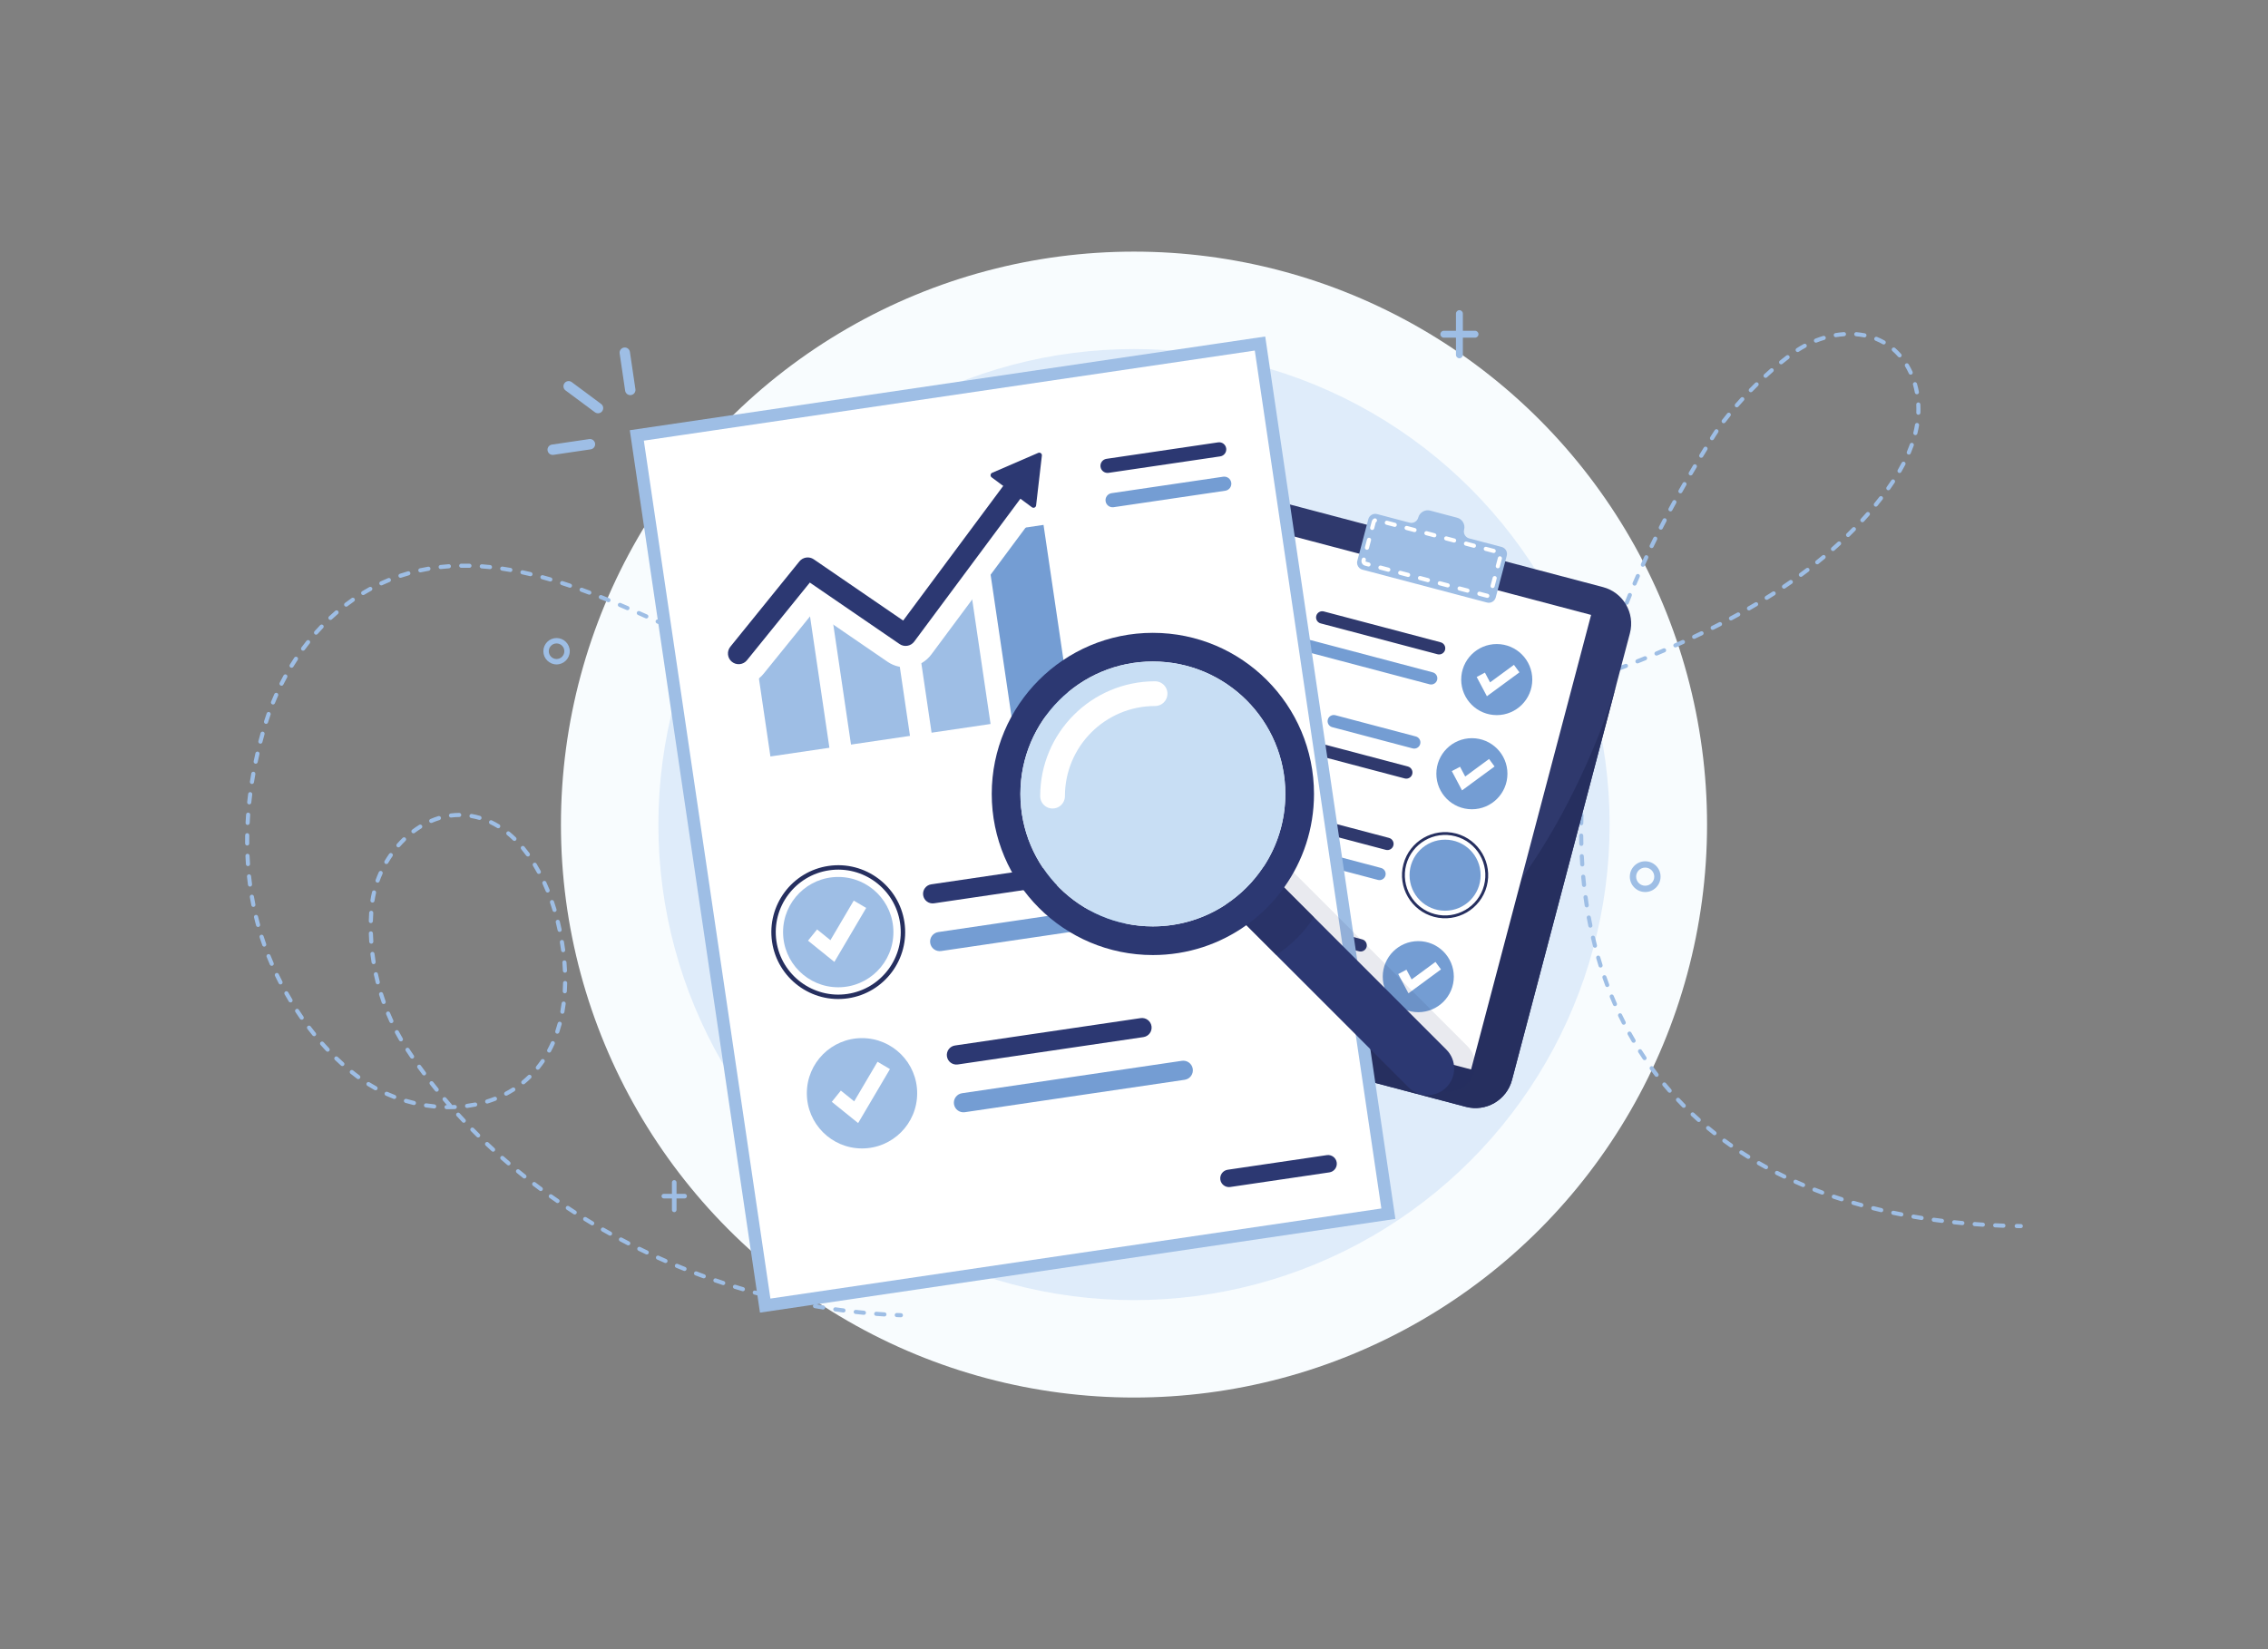 <?xml version="1.0" encoding="UTF-8"?>
<svg id="_x2018_ëîé_x5F_1" xmlns="http://www.w3.org/2000/svg" version="1.1" viewBox="0 0 5500 4000">
  <rect x="0" y="0" width="5500" height="4000" fill="#808080" stroke="none"/>
  <!-- Generator: Adobe Illustrator 29.7.1, SVG Export Plug-In . SVG Version: 2.1.1 Build 8)  -->
  <defs>
    <style>
      .st0 {
        fill: #2f396d;
      }

      .st1 {
        fill: #749dd3;
      }

      .st2 {
        stroke: #9ebee5;
        stroke-miterlimit: 10;
        stroke-width: 30px;
      }

      .st2, .st3 {
        fill: #fff;
      }

      .st4 {
        opacity: .1;
      }

      .st4, .st5 {
        isolation: isolate;
      }

      .st4, .st5, .st6 {
        fill: #262f5f;
      }

      .st7 {
        fill: #f8fcfe;
      }

      .st8 {
        fill: #2c3872;
      }

      .st9 {
        fill: #c8def4;
      }

      .st5 {
        opacity: .5;
      }

      .st10 {
        fill: #dfecfa;
      }

      .st11 {
        fill: none;
        stroke: #fff;
        stroke-linecap: round;
        stroke-linejoin: round;
        stroke-width: 60px;
      }

      .st12 {
        fill: #9ebee5;
      }
    </style>
  </defs>
  <g>
    <g>
      <circle class="st7" cx="2750" cy="2000" r="1389.69"/>
      <circle class="st10" cx="2750" cy="2000" r="1153.4"/>
    </g>
    <g>
      <path class="st12" d="M2184.7,3195.02c-.06,0-.12,0-.18,0-3.34-.12-6.68-.25-10.02-.4-2.76-.12-4.9-2.45-4.78-5.21.12-2.76,2.45-4.93,5.21-4.78,3.32.14,6.64.27,9.96.39,2.76.1,4.92,2.42,4.82,5.18-.1,2.7-2.31,4.82-4.99,4.82Z"/>
      <path class="st12" d="M2144.77,3193.03c-.11,0-.21,0-.32-.01-6.6-.42-13.32-.89-19.97-1.4-2.75-.21-4.81-2.61-4.6-5.37.21-2.75,2.62-4.82,5.37-4.6,6.61.51,13.28.97,19.84,1.39,2.76.17,4.85,2.55,4.68,5.3-.17,2.65-2.37,4.69-4.99,4.69ZM2095.04,3189.06c-.16,0-.32,0-.49-.02-6.61-.64-13.31-1.33-19.92-2.05-2.75-.3-4.73-2.77-4.42-5.52.3-2.75,2.78-4.71,5.52-4.43,6.56.72,13.22,1.41,19.78,2.04,2.75.26,4.76,2.71,4.5,5.46-.25,2.59-2.43,4.52-4.97,4.52ZM2045.46,3183.46c-.21,0-.43-.01-.65-.04-6.58-.85-13.26-1.76-19.84-2.7-2.73-.39-4.63-2.92-4.24-5.66.39-2.73,2.92-4.64,5.66-4.24,6.54.93,13.17,1.83,19.71,2.68,2.74.35,4.67,2.86,4.32,5.6-.33,2.52-2.48,4.36-4.95,4.36ZM1996.08,3176.25c-.27,0-.54-.02-.81-.06-6.56-1.07-13.2-2.19-19.75-3.34-2.72-.48-4.54-3.07-4.06-5.79.48-2.72,3.07-4.54,5.79-4.06,6.51,1.14,13.11,2.26,19.62,3.32,2.73.44,4.58,3.01,4.13,5.74-.4,2.45-2.52,4.2-4.93,4.2ZM1946.95,3167.46c-.32,0-.64-.03-.96-.09-6.49-1.27-13.1-2.6-19.63-3.97-2.7-.56-4.44-3.21-3.87-5.92.56-2.7,3.21-4.44,5.92-3.87,6.49,1.35,13.06,2.68,19.51,3.94,2.71.53,4.48,3.16,3.95,5.87-.47,2.39-2.56,4.04-4.9,4.04ZM1898.11,3157.11c-.37,0-.74-.04-1.12-.13-6.48-1.48-13.04-3.02-19.5-4.58-2.69-.65-4.33-3.35-3.69-6.03.65-2.69,3.35-4.33,6.04-3.69,6.42,1.55,12.94,3.08,19.38,4.56,2.69.61,4.38,3.3,3.76,5.99-.53,2.32-2.59,3.89-4.87,3.89ZM1849.62,3145.23c-.42,0-.84-.05-1.27-.16-6.45-1.69-12.96-3.44-19.35-5.19-2.66-.73-4.23-3.48-3.49-6.15.73-2.66,3.48-4.23,6.15-3.5,6.35,1.75,12.82,3.48,19.23,5.16,2.67.7,4.27,3.43,3.57,6.1-.59,2.25-2.62,3.73-4.83,3.73ZM1801.52,3131.83c-.47,0-.95-.07-1.42-.21-6.38-1.88-12.83-3.83-19.18-5.79-2.64-.81-4.12-3.61-3.3-6.25s3.62-4.11,6.25-3.3c6.31,1.95,12.72,3.89,19.06,5.76,2.65.78,4.16,3.56,3.38,6.21-.64,2.18-2.64,3.58-4.79,3.58ZM1753.84,3116.94c-.52,0-1.05-.08-1.56-.25-6.29-2.07-12.68-4.22-19-6.39-2.61-.9-4-3.74-3.1-6.35.9-2.61,3.74-4,6.35-3.11,6.28,2.16,12.63,4.29,18.88,6.35,2.62.86,4.05,3.69,3.18,6.31-.69,2.1-2.65,3.44-4.75,3.44ZM1706.65,3100.57c-.57,0-1.15-.1-1.71-.3-6.25-2.28-12.57-4.62-18.79-6.98-2.58-.98-3.88-3.86-2.91-6.45.98-2.58,3.86-3.88,6.45-2.91,6.18,2.34,12.46,4.67,18.68,6.94,2.59.95,3.93,3.81,2.99,6.41-.74,2.03-2.66,3.29-4.7,3.29ZM1659.98,3082.74c-.62,0-1.25-.11-1.85-.36-6.18-2.47-12.42-5.01-18.57-7.56-2.55-1.06-3.76-3.98-2.7-6.53,1.06-2.55,3.98-3.76,6.53-2.7,6.11,2.53,12.32,5.06,18.45,7.51,2.56,1.02,3.81,3.94,2.79,6.5-.78,1.96-2.66,3.14-4.65,3.14ZM1613.88,3063.46c-.67,0-1.35-.14-2-.42-6.1-2.66-12.26-5.4-18.33-8.14-2.52-1.14-3.64-4.1-2.5-6.61,1.14-2.52,4.1-3.63,6.61-2.5,6.03,2.72,12.15,5.44,18.21,8.09,2.53,1.1,3.69,4.05,2.58,6.58-.82,1.88-2.66,3-4.58,3ZM1568.39,3042.75c-.72,0-1.45-.16-2.14-.48-6.01-2.85-12.09-5.78-18.07-8.72-2.48-1.22-3.5-4.21-2.29-6.69,1.22-2.48,4.21-3.51,6.69-2.29,5.94,2.91,11.98,5.82,17.95,8.66,2.49,1.18,3.56,4.17,2.37,6.66-.85,1.8-2.65,2.86-4.52,2.86ZM1523.58,3020.61c-.77,0-1.55-.18-2.28-.55-5.95-3.06-11.93-6.18-17.78-9.28-2.44-1.29-3.37-4.32-2.08-6.76s4.32-3.37,6.76-2.08c5.82,3.08,11.76,6.19,17.67,9.22,2.46,1.26,3.42,4.28,2.16,6.73-.89,1.72-2.64,2.72-4.45,2.72ZM1479.49,2997.05c-.82,0-1.65-.2-2.42-.63-5.8-3.22-11.68-6.53-17.48-9.85-2.4-1.37-3.23-4.43-1.86-6.82,1.37-2.4,4.42-3.23,6.82-1.86,5.76,3.29,11.6,6.59,17.37,9.78,2.42,1.34,3.29,4.38,1.95,6.8-.91,1.64-2.62,2.57-4.38,2.57ZM4858.37,2977.83c-.06,0-.12,0-.18,0-6.67-.24-13.4-.51-20-.82-2.76-.13-4.89-2.47-4.76-5.23.13-2.76,2.49-4.87,5.23-4.76,6.56.31,13.26.58,19.89.81,2.76.1,4.92,2.41,4.82,5.17-.09,2.7-2.31,4.82-4.99,4.82ZM4808.54,2975.38c-.11,0-.21,0-.32-.01-6.63-.42-13.34-.89-19.95-1.38-2.75-.21-4.82-2.61-4.61-5.36.21-2.75,2.6-4.82,5.36-4.61,6.57.49,13.24.96,19.83,1.37,2.76.18,4.85,2.55,4.67,5.31-.17,2.65-2.37,4.68-4.99,4.68ZM1436.17,2972.09c-.87,0-1.76-.23-2.56-.71-5.76-3.45-11.54-6.95-17.16-10.41-2.35-1.45-3.08-4.53-1.64-6.88,1.45-2.35,4.53-3.08,6.88-1.64,5.58,3.44,11.32,6.92,17.04,10.34,2.37,1.42,3.14,4.49,1.73,6.86-.93,1.57-2.59,2.44-4.29,2.44ZM4758.83,2971.5c-.15,0-.31,0-.47-.02-6.62-.61-13.31-1.28-19.9-1.98-2.75-.29-4.74-2.75-4.45-5.5.29-2.75,2.76-4.73,5.5-4.45,6.54.69,13.2,1.35,19.77,1.96,2.75.26,4.77,2.69,4.52,5.44-.24,2.59-2.42,4.54-4.97,4.54ZM4709.28,2966.11c-.21,0-.41-.01-.62-.04-6.64-.83-13.31-1.7-19.82-2.6-2.73-.38-4.65-2.9-4.27-5.64.38-2.74,2.9-4.65,5.64-4.27,6.47.89,13.1,1.76,19.7,2.58,2.74.34,4.69,2.84,4.34,5.58-.32,2.53-2.47,4.38-4.96,4.38ZM4659.92,2959.15c-.26,0-.52-.02-.79-.06-6.61-1.05-13.25-2.14-19.73-3.26-2.72-.47-4.55-3.06-4.08-5.78.47-2.72,3.06-4.54,5.78-4.08,6.43,1.11,13.02,2.2,19.59,3.24,2.73.43,4.59,2.99,4.16,5.72-.39,2.46-2.51,4.22-4.93,4.22ZM4610.84,2950.51c-.32,0-.64-.03-.96-.09-6.52-1.27-13.12-2.6-19.6-3.95-2.7-.56-4.44-3.22-3.87-5.92.56-2.7,3.21-4.44,5.92-3.87,6.44,1.35,12.98,2.67,19.46,3.92,2.71.52,4.48,3.15,3.96,5.86-.46,2.39-2.56,4.05-4.9,4.05ZM1393.69,2945.74c-.93,0-1.86-.26-2.7-.8-5.6-3.6-11.26-7.29-16.81-10.97-2.3-1.52-2.93-4.63-1.41-6.93s4.63-2.94,6.93-1.41c5.51,3.65,11.13,7.31,16.7,10.89,2.32,1.49,2.99,4.59,1.5,6.91-.96,1.49-2.57,2.3-4.21,2.3ZM4562.1,2940.13c-.38,0-.76-.04-1.14-.13-6.48-1.51-13.02-3.08-19.44-4.68-2.68-.67-4.31-3.38-3.65-6.06.67-2.68,3.38-4.31,6.06-3.64,6.38,1.59,12.87,3.15,19.3,4.65,2.69.63,4.36,3.31,3.74,6-.54,2.31-2.59,3.87-4.87,3.87ZM4513.79,2927.9c-.44,0-.88-.06-1.33-.18-6.45-1.77-12.93-3.6-19.25-5.45-2.65-.77-4.17-3.55-3.4-6.2s3.56-4.17,6.2-3.4c6.27,1.83,12.69,3.65,19.09,5.41,2.66.73,4.23,3.48,3.5,6.15-.61,2.22-2.62,3.68-4.82,3.68ZM1352.08,2918.01c-.98,0-1.97-.29-2.84-.89-5.47-3.78-11-7.65-16.44-11.52-2.25-1.6-2.78-4.72-1.18-6.97,1.6-2.25,4.72-2.78,6.97-1.18,5.4,3.84,10.89,7.69,16.33,11.44,2.27,1.57,2.84,4.68,1.27,6.96-.97,1.41-2.53,2.16-4.12,2.16ZM4466.01,2913.73c-.5,0-1.02-.08-1.52-.24-6.33-2.02-12.73-4.13-19.01-6.26-2.62-.89-4.02-3.72-3.13-6.34.88-2.61,3.72-4.02,6.34-3.13,6.23,2.11,12.57,4.2,18.85,6.2,2.63.84,4.08,3.65,3.24,6.28-.68,2.12-2.65,3.48-4.76,3.48ZM4418.88,2897.53c-.58,0-1.16-.1-1.73-.31-6.26-2.31-12.56-4.7-18.72-7.1-2.57-1-3.85-3.9-2.85-6.48,1-2.57,3.9-3.85,6.47-2.84,6.1,2.38,12.35,4.74,18.55,7.03,2.59.96,3.92,3.83,2.96,6.42-.75,2.02-2.66,3.27-4.69,3.27ZM1311.43,2888.9c-1.04,0-2.08-.32-2.97-.98-5.36-3.98-10.76-8.04-16.04-12.07-2.19-1.68-2.62-4.81-.94-7.01,1.68-2.19,4.81-2.62,7.01-.94,5.24,4,10.6,8.03,15.93,11.99,2.22,1.65,2.68,4.78,1.04,6.99-.98,1.32-2.49,2.02-4.02,2.02ZM4372.52,2879.21c-.65,0-1.31-.13-1.94-.4-6.18-2.61-12.36-5.29-18.38-7.98-2.52-1.12-3.66-4.08-2.53-6.6,1.12-2.52,4.08-3.66,6.6-2.53,5.96,2.65,12.08,5.31,18.2,7.9,2.54,1.07,3.73,4.01,2.66,6.55-.81,1.91-2.66,3.06-4.61,3.06ZM4327.07,2858.69c-.73,0-1.47-.16-2.17-.5-6.01-2.9-12.06-5.88-17.97-8.88-2.46-1.25-3.45-4.26-2.2-6.72,1.25-2.46,4.26-3.45,6.72-2.2,5.85,2.97,11.84,5.93,17.79,8.79,2.49,1.2,3.53,4.19,2.33,6.68-.86,1.79-2.65,2.83-4.51,2.83ZM1271.78,2858.43c-1.09,0-2.19-.35-3.11-1.09-5.22-4.15-10.47-8.4-15.62-12.61-2.14-1.75-2.45-4.9-.7-7.04,1.75-2.14,4.9-2.45,7.04-.7,5.11,4.19,10.33,8.4,15.51,12.52,2.16,1.72,2.52,4.86.8,7.02-.99,1.24-2.44,1.89-3.91,1.89ZM4282.7,2835.91c-.81,0-1.63-.2-2.4-.61-5.87-3.21-11.75-6.51-17.5-9.81-2.39-1.38-3.22-4.43-1.84-6.83,1.38-2.4,4.43-3.22,6.83-1.84,5.68,3.27,11.51,6.53,17.31,9.71,2.42,1.32,3.31,4.36,1.99,6.79-.91,1.66-2.62,2.6-4.39,2.6ZM1233.21,2826.6c-1.15,0-2.3-.39-3.25-1.2-5.05-4.32-10.15-8.74-15.17-13.15-2.07-1.82-2.28-4.98-.45-7.06s4.98-2.28,7.06-.45c4.98,4.38,10.05,8.77,15.06,13.06,2.1,1.79,2.35,4.95.55,7.05-.99,1.16-2.39,1.75-3.8,1.75ZM4239.58,2810.8c-.9,0-1.81-.24-2.63-.75-5.7-3.53-11.4-7.15-16.95-10.76-2.31-1.5-2.97-4.6-1.46-6.92,1.51-2.31,4.6-2.97,6.92-1.47,5.49,3.57,11.13,7.15,16.77,10.64,2.35,1.45,3.07,4.54,1.62,6.88-.95,1.53-2.58,2.37-4.26,2.37ZM1195.79,2793.45c-1.21,0-2.42-.44-3.38-1.32-4.91-4.5-9.85-9.11-14.69-13.68-2.01-1.9-2.1-5.06-.2-7.07,1.9-2,5.06-2.1,7.07-.2,4.81,4.54,9.71,9.11,14.58,13.58,2.03,1.87,2.17,5.03.3,7.06-.99,1.07-2.33,1.62-3.68,1.62ZM4197.88,2783.34c-.99,0-1.99-.29-2.86-.9-5.47-3.83-10.96-7.77-16.33-11.71-2.23-1.64-2.7-4.76-1.07-6.99,1.63-2.23,4.76-2.7,6.99-1.07,5.31,3.9,10.74,7.79,16.14,11.58,2.26,1.58,2.81,4.7,1.23,6.96-.97,1.39-2.53,2.13-4.1,2.13ZM1159.58,2758.98c-1.27,0-2.54-.48-3.51-1.44-4.73-4.67-9.5-9.45-14.18-14.21-1.94-1.97-1.91-5.13.06-7.07,1.97-1.94,5.14-1.91,7.07.06,4.65,4.72,9.38,9.47,14.08,14.1,1.97,1.94,1.99,5.1.05,7.07-.98.99-2.27,1.49-3.56,1.49ZM4157.8,2753.52c-1.09,0-2.18-.35-3.1-1.08-5.25-4.15-10.51-8.41-15.63-12.66-2.13-1.76-2.42-4.92-.66-7.04,1.76-2.13,4.92-2.42,7.04-.66,5.07,4.2,10.27,8.41,15.45,12.51,2.17,1.71,2.54,4.86.82,7.02-.99,1.25-2.45,1.9-3.92,1.9ZM1124.66,2723.22c-1.33,0-2.66-.53-3.64-1.57-4.55-4.84-9.14-9.79-13.64-14.72-1.86-2.04-1.72-5.2.32-7.06,2.04-1.86,5.2-1.72,7.06.32,4.47,4.89,9.02,9.8,13.54,14.61,1.89,2.01,1.8,5.18-.21,7.07-.97.91-2.2,1.36-3.43,1.36ZM4119.51,2721.38c-1.18,0-2.37-.42-3.33-1.27-4.99-4.45-9.99-9.02-14.87-13.58-2.02-1.89-2.12-5.05-.23-7.07,1.89-2.02,5.05-2.12,7.07-.23,4.82,4.51,9.76,9.03,14.69,13.42,2.06,1.84,2.24,5,.4,7.06-.99,1.11-2.36,1.67-3.73,1.67ZM1088.15,2690.33c-1.81.01-3.56-.01-5.34-.04-2.76-.04-4.97-2.31-4.92-5.08.04-2.74,2.27-4.92,5-4.92.03,0,.05,0,.08,0,.25,0,.5,0,.75.01-3.18-3.68-6.34-7.38-9.45-11.05-1.78-2.11-1.52-5.26.59-7.05,2.11-1.78,5.26-1.52,7.05.59,4.25,5.03,8.62,10.11,12.98,15.1.6.69.98,1.5,1.14,2.34,2.22-.05,4.44-.13,6.63-.22,2.75-.11,5.09,2.02,5.21,4.78.12,2.76-2.02,5.09-4.78,5.21-4.93.21-9.95.32-14.92.32ZM1052.97,2688.58c-.17,0-.33,0-.5-.02-6.67-.66-13.43-1.52-20.09-2.55-2.73-.42-4.6-2.98-4.18-5.71.42-2.73,2.98-4.59,5.71-4.18,6.48,1,13.06,1.84,19.55,2.49,2.75.27,4.75,2.72,4.48,5.47-.26,2.58-2.43,4.5-4.97,4.5ZM1132.7,2687.36c-2.46,0-4.61-1.82-4.95-4.33-.37-2.74,1.55-5.26,4.28-5.63,6.52-.89,13.04-1.98,19.38-3.26,2.71-.55,5.34,1.21,5.89,3.91.55,2.71-1.21,5.34-3.91,5.89-6.54,1.32-13.28,2.45-20.01,3.37-.23.03-.46.05-.68.05ZM4083.19,2686.97c-1.28,0-2.57-.49-3.55-1.48-4.71-4.74-9.43-9.61-14.03-14.48-1.9-2.01-1.81-5.17.2-7.07,2.01-1.9,5.17-1.81,7.07.2,4.55,4.81,9.21,9.62,13.86,14.3,1.95,1.96,1.94,5.12-.02,7.07-.98.97-2.25,1.45-3.52,1.45ZM1003.75,2680.29c-.38,0-.77-.04-1.16-.14-6.53-1.56-13.11-3.31-19.56-5.21-2.65-.78-4.16-3.56-3.38-6.21.78-2.65,3.56-4.16,6.21-3.38,6.28,1.85,12.69,3.56,19.05,5.07,2.69.64,4.34,3.34,3.71,6.02-.55,2.3-2.6,3.84-4.86,3.84ZM1181.43,2676.66c-2.13,0-4.11-1.38-4.77-3.52-.82-2.64.66-5.44,3.29-6.26,6.27-1.94,12.5-4.12,18.52-6.48,2.57-1,5.47.27,6.48,2.84,1.01,2.57-.27,5.47-2.84,6.48-6.24,2.44-12.7,4.7-19.19,6.71-.49.15-.99.23-1.48.23ZM956.05,2665.53c-.6,0-1.2-.11-1.79-.33-6.29-2.41-12.58-5.03-18.71-7.77-2.52-1.13-3.65-4.08-2.52-6.6,1.13-2.52,4.09-3.65,6.61-2.52,5.96,2.67,12.09,5.21,18.21,7.56,2.58.99,3.86,3.88,2.88,6.46-.76,1.99-2.66,3.21-4.67,3.21ZM1227.54,2657.62c-1.79,0-3.53-.97-4.43-2.67-1.29-2.44-.36-5.47,2.08-6.76,5.79-3.06,11.48-6.36,16.94-9.82,2.33-1.48,5.42-.79,6.9,1.54,1.48,2.33.79,5.42-1.55,6.9-5.68,3.6-11.61,7.04-17.62,10.22-.74.39-1.54.58-2.33.58ZM4049.06,2650.43c-1.39,0-2.77-.57-3.76-1.7-4.39-5-8.78-10.13-13.05-15.25-1.77-2.12-1.48-5.27.64-7.04,2.12-1.77,5.27-1.48,7.04.64,4.22,5.06,8.55,10.12,12.89,15.06,1.82,2.07,1.62,5.23-.46,7.06-.95.83-2.13,1.24-3.3,1.24ZM1058.98,2647.92c-1.46,0-2.91-.64-3.89-1.86-4.19-5.19-8.38-10.47-12.48-15.71-1.7-2.18-1.31-5.32.86-7.02,2.18-1.7,5.32-1.31,7.02.86,4.06,5.2,8.23,10.44,12.38,15.59,1.73,2.15,1.4,5.3-.75,7.03-.93.75-2.04,1.11-3.14,1.11ZM910.76,2644.51c-.82,0-1.64-.2-2.41-.62-5.93-3.26-11.81-6.72-17.47-10.28-2.34-1.47-3.05-4.55-1.58-6.89,1.47-2.34,4.55-3.05,6.89-1.58,5.51,3.46,11.22,6.81,16.98,9.99,2.42,1.33,3.3,4.37,1.97,6.79-.91,1.65-2.62,2.59-4.39,2.59ZM1269.09,2630.05c-1.44,0-2.88-.62-3.87-1.83-1.75-2.13-1.44-5.28.69-7.04,5.03-4.13,9.94-8.52,14.6-13.04,1.98-1.92,5.15-1.88,7.07.1,1.92,1.98,1.88,5.15-.1,7.07-4.85,4.71-9.97,9.28-15.21,13.59-.93.76-2.05,1.14-3.17,1.14ZM868.87,2617.41c-1.04,0-2.08-.32-2.98-.99-5.33-3.96-10.69-8.1-15.93-12.32-2.15-1.73-2.49-4.88-.76-7.03,1.73-2.15,4.88-2.49,7.03-.76,5.15,4.14,10.41,8.21,15.63,12.09,2.22,1.65,2.68,4.78,1.03,7-.98,1.32-2.49,2.02-4.02,2.02ZM4017.34,2611.9c-1.5,0-2.98-.67-3.96-1.95-4.08-5.29-8.14-10.7-12.07-16.08-1.63-2.23-1.15-5.36,1.08-6.99,2.23-1.63,5.36-1.15,6.99,1.08,3.89,5.31,7.9,10.66,11.92,15.88,1.69,2.19,1.28,5.33-.91,7.01-.91.7-1.98,1.04-3.05,1.04ZM1028.39,2608.44c-1.53,0-3.03-.7-4.02-2.01-3.98-5.34-7.96-10.79-11.84-16.18-1.61-2.24-1.1-5.37,1.14-6.98,2.24-1.61,5.37-1.1,6.98,1.14,3.85,5.35,7.81,10.75,11.75,16.05,1.65,2.22,1.19,5.35-1.03,7-.9.67-1.94.99-2.98.99ZM1304.19,2594.61c-1.11,0-2.22-.36-3.15-1.11-2.15-1.74-2.47-4.89-.74-7.03,4.08-5.03,8.03-10.31,11.73-15.67,1.57-2.27,4.68-2.84,6.95-1.27,2.27,1.57,2.84,4.68,1.28,6.96-3.85,5.57-7.95,11.06-12.19,16.29-.99,1.22-2.43,1.85-3.89,1.85ZM830.26,2585.79c-1.19,0-2.38-.42-3.34-1.28-4.95-4.44-9.91-9.05-14.75-13.7-1.99-1.91-2.05-5.08-.14-7.07,1.91-1.99,5.08-2.05,7.07-.14,4.76,4.57,9.64,9.1,14.5,13.47,2.05,1.84,2.23,5.01.38,7.06-.99,1.1-2.35,1.66-3.72,1.66ZM3988.15,2571.43c-1.61,0-3.18-.77-4.15-2.21-3.72-5.52-7.42-11.16-11.01-16.77-1.49-2.33-.8-5.42,1.52-6.91,2.33-1.49,5.42-.8,6.91,1.52,3.54,5.54,7.2,11.11,10.87,16.56,1.54,2.29.94,5.4-1.35,6.94-.86.58-1.83.86-2.79.86ZM999.37,2567.79c-1.59,0-3.16-.76-4.13-2.18-3.77-5.51-7.53-11.11-11.19-16.65-1.52-2.3-.89-5.41,1.42-6.93,2.3-1.52,5.41-.89,6.93,1.42,3.63,5.49,7.36,11.05,11.1,16.52,1.56,2.28.97,5.39-1.3,6.95-.86.59-1.85.87-2.82.87ZM1331.74,2553.07c-.8,0-1.61-.19-2.36-.6-2.43-1.3-3.35-4.34-2.04-6.77,3.05-5.69,5.97-11.62,8.66-17.61,1.13-2.52,4.09-3.65,6.61-2.51,2.52,1.13,3.64,4.09,2.51,6.61-2.79,6.21-5.81,12.34-8.97,18.24-.9,1.68-2.63,2.64-4.41,2.64ZM794.55,2550.91c-1.33,0-2.65-.53-3.64-1.57-4.56-4.83-9.12-9.83-13.57-14.85-1.83-2.07-1.64-5.23.43-7.06,2.07-1.83,5.23-1.64,7.06.43,4.38,4.94,8.88,9.86,13.36,14.62,1.9,2.01,1.8,5.17-.21,7.07-.97.91-2.2,1.36-3.43,1.36ZM3961.57,2529.25c-1.72,0-3.39-.88-4.31-2.47-3.38-5.75-6.73-11.61-9.96-17.43-1.34-2.41-.47-5.46,1.94-6.8,2.41-1.34,5.46-.47,6.8,1.94,3.19,5.74,6.5,11.53,9.84,17.22,1.4,2.38.6,5.45-1.78,6.84-.8.47-1.67.69-2.53.69ZM972.24,2525.86c-1.71,0-3.38-.88-4.31-2.46-3.38-5.74-6.71-11.66-9.88-17.6-1.3-2.44-.38-5.47,2.05-6.77,2.43-1.3,5.47-.38,6.77,2.05,3.11,5.82,6.37,11.62,9.68,17.24,1.4,2.38.61,5.44-1.77,6.85-.8.47-1.67.69-2.53.69ZM761.72,2513.29c-1.46,0-2.9-.64-3.89-1.85-4.18-5.18-8.36-10.5-12.42-15.83-1.67-2.2-1.25-5.33.95-7.01s5.33-1.25,7.01.95c4,5.25,8.12,10.5,12.24,15.6,1.74,2.15,1.4,5.29-.74,7.03-.93.75-2.04,1.11-3.14,1.11ZM1351.45,2507.23c-.53,0-1.06-.08-1.59-.26-2.62-.88-4.03-3.71-3.15-6.33,2.06-6.12,3.97-12.46,5.69-18.84.72-2.67,3.46-4.25,6.13-3.53,2.67.72,4.24,3.46,3.53,6.13-1.77,6.58-3.74,13.11-5.86,19.42-.7,2.09-2.65,3.41-4.74,3.41ZM3937.61,2485.49c-1.82,0-3.58-1-4.46-2.73-3.01-5.91-6-11.97-8.9-18-1.19-2.49-.14-5.48,2.35-6.67,2.49-1.19,5.48-.14,6.67,2.35,2.86,5.96,5.81,11.94,8.79,17.78,1.25,2.46.27,5.47-2.19,6.73-.73.37-1.5.54-2.26.54ZM949.14,2481.6c-1.89,0-3.7-1.08-4.54-2.91-2.79-6.06-5.51-12.28-8.08-18.48-1.06-2.55.15-5.48,2.7-6.53,2.55-1.05,5.48.15,6.53,2.7,2.52,6.09,5.19,12.19,7.92,18.14,1.15,2.51.06,5.48-2.45,6.63-.68.31-1.39.46-2.09.46ZM731.73,2473.36c-1.58,0-3.13-.75-4.11-2.14-3.81-5.47-7.6-11.07-11.28-16.66-1.52-2.31-.88-5.41,1.43-6.92,2.31-1.52,5.41-.88,6.92,1.43,3.62,5.51,7.36,11.04,11.12,16.43,1.58,2.27,1.02,5.38-1.24,6.96-.87.61-1.87.9-2.86.9ZM1363.8,2458.86c-.3,0-.6-.03-.9-.08-2.72-.49-4.52-3.1-4.02-5.81,1.16-6.37,2.18-12.93,3.03-19.5.36-2.74,2.86-4.68,5.6-4.31,2.74.36,4.67,2.86,4.31,5.6-.88,6.74-1.92,13.47-3.11,20-.44,2.41-2.54,4.1-4.91,4.1ZM3916.29,2440.36c-1.93,0-3.76-1.12-4.58-3-2.67-6.1-5.3-12.32-7.83-18.49-1.05-2.55.17-5.48,2.73-6.52,2.56-1.05,5.48.17,6.52,2.73,2.5,6.09,5.11,12.24,7.75,18.28,1.11,2.53-.05,5.48-2.58,6.58-.65.28-1.33.42-2,.42ZM930.43,2435.3c-2.07,0-4-1.29-4.72-3.35-2.21-6.31-4.34-12.75-6.32-19.15-.82-2.64.66-5.44,3.29-6.26,2.64-.82,5.44.66,6.26,3.29,1.95,6.28,4.04,12.61,6.21,18.8.91,2.61-.46,5.46-3.07,6.37-.55.19-1.11.28-1.65.28ZM704.58,2431.43c-1.7,0-3.35-.86-4.29-2.43-3.44-5.72-6.84-11.57-10.13-17.39-1.36-2.4-.51-5.45,1.9-6.81,2.41-1.36,5.46-.51,6.81,1.9,3.24,5.74,6.6,11.51,9.99,17.16,1.42,2.37.66,5.44-1.71,6.86-.81.49-1.7.72-2.57.72ZM1369.67,2409.26c-.1,0-.2,0-.3,0-2.76-.16-4.86-2.53-4.69-5.29.39-6.48.64-13.13.74-19.76.05-2.76,2.34-4.97,5.08-4.92,2.76.05,4.96,2.32,4.92,5.08-.11,6.77-.37,13.57-.76,20.19-.16,2.66-2.36,4.7-4.99,4.7ZM3897.59,2394.07c-2.03,0-3.94-1.25-4.69-3.26-2.32-6.24-4.6-12.6-6.79-18.9-.91-2.61.48-5.46,3.08-6.36,2.61-.91,5.46.48,6.36,3.08,2.16,6.23,4.42,12.52,6.72,18.69.96,2.59-.36,5.47-2.94,6.43-.57.21-1.16.31-1.74.31ZM680.3,2387.76c-1.82,0-3.57-.99-4.45-2.72-3.06-5.95-6.07-12.02-8.96-18.03-1.2-2.49-.15-5.48,2.34-6.67,2.49-1.19,5.48-.15,6.67,2.34,2.85,5.93,5.82,11.92,8.84,17.79,1.26,2.46.29,5.47-2.16,6.73-.73.38-1.51.55-2.28.55ZM916.06,2387.47c-2.24,0-4.27-1.51-4.84-3.78-1.64-6.49-3.18-13.1-4.58-19.64-.58-2.7,1.14-5.36,3.84-5.94,2.7-.58,5.36,1.14,5.94,3.84,1.38,6.42,2.9,12.91,4.5,19.29.68,2.68-.95,5.4-3.62,6.07-.41.1-.82.15-1.23.15ZM1370.01,2359.31c-2.66,0-4.88-2.1-4.99-4.79-.28-6.51-.69-13.16-1.21-19.76-.22-2.75,1.83-5.16,4.59-5.38,2.75-.22,5.16,1.83,5.38,4.59.54,6.73.95,13.5,1.24,20.13.12,2.76-2.02,5.09-4.78,5.21-.07,0-.15,0-.22,0ZM3881.47,2346.81c-2.13,0-4.11-1.37-4.77-3.51-1.97-6.34-3.91-12.81-5.77-19.23-.77-2.65.76-5.43,3.42-6.19,2.66-.77,5.43.76,6.19,3.42,1.83,6.36,3.75,12.76,5.71,19.03.82,2.64-.65,5.44-3.29,6.26-.49.15-.99.23-1.49.23ZM658.97,2342.57c-1.93,0-3.78-1.13-4.59-3.02-2.66-6.16-5.26-12.42-7.73-18.6-1.02-2.56.22-5.47,2.79-6.5,2.56-1.02,5.47.22,6.5,2.79,2.44,6.1,5.01,12.28,7.63,18.35,1.09,2.53-.07,5.48-2.61,6.57-.65.28-1.32.41-1.98.41ZM906,2338.54c-2.41,0-4.54-1.75-4.93-4.21-1.06-6.62-2.01-13.33-2.82-19.97-.34-2.74,1.61-5.24,4.35-5.57,2.75-.34,5.24,1.61,5.57,4.35.8,6.51,1.73,13.11,2.77,19.61.44,2.73-1.42,5.29-4.15,5.73-.27.04-.53.06-.79.06ZM1365.62,2309.56c-2.47,0-4.62-1.83-4.95-4.35-.86-6.48-1.84-13.08-2.92-19.6-.45-2.73,1.39-5.3,4.12-5.75,2.72-.44,5.3,1.39,5.75,4.12,1.1,6.63,2.09,13.34,2.96,19.93.36,2.74-1.56,5.25-4.3,5.61-.22.03-.44.04-.66.04ZM3867.86,2298.75c-2.23,0-4.26-1.5-4.84-3.76-1.64-6.42-3.25-12.98-4.77-19.5-.63-2.69,1.04-5.38,3.73-6.01,2.69-.63,5.38,1.04,6.01,3.73,1.51,6.46,3.1,12.96,4.73,19.31.69,2.68-.93,5.4-3.6,6.08-.42.11-.83.16-1.24.16ZM640.74,2296.03c-2.06,0-3.99-1.28-4.72-3.34-2.23-6.32-4.39-12.74-6.42-19.08-.84-2.63.6-5.45,3.23-6.29,2.63-.84,5.45.6,6.29,3.24,2,6.25,4.13,12.57,6.33,18.81.92,2.6-.45,5.46-3.05,6.38-.55.19-1.11.29-1.66.29ZM900.35,2288.9c-2.61,0-4.8-2.02-4.98-4.66-.46-6.7-.79-13.48-1-20.15-.09-2.76,2.08-5.07,4.84-5.15.05,0,.1,0,.16,0,2.69,0,4.91,2.14,5,4.85.2,6.54.53,13.2.98,19.77.19,2.75-1.89,5.14-4.65,5.33-.12,0-.23.01-.34.01ZM1357.09,2260.34c-2.31,0-4.38-1.61-4.88-3.96-1.37-6.4-2.87-12.91-4.44-19.32-.66-2.68.98-5.39,3.66-6.05,2.68-.66,5.39.98,6.05,3.66,1.6,6.52,3.12,13.12,4.51,19.62.58,2.7-1.14,5.36-3.84,5.94-.35.07-.7.11-1.05.11ZM3856.71,2250.07c-2.33,0-4.41-1.63-4.9-4-1.32-6.5-2.61-13.14-3.82-19.71-.5-2.72,1.3-5.32,4.01-5.82,2.71-.49,5.32,1.3,5.82,4.01,1.2,6.51,2.47,13.08,3.78,19.52.55,2.71-1.2,5.35-3.9,5.9-.34.07-.67.1-1,.1ZM625.85,2248.34c-2.2,0-4.22-1.46-4.82-3.69-.66-2.41-1.3-4.82-1.92-7.23-1.05-4.05-2.09-8.18-3.08-12.26-.65-2.68,1-5.39,3.69-6.03,2.68-.64,5.39,1,6.03,3.69.97,4.03,2,8.1,3.03,12.1.62,2.37,1.25,4.75,1.9,7.12.72,2.67-.85,5.41-3.51,6.14-.44.12-.88.17-1.32.17ZM899.3,2238.97s-.09,0-.14,0c-2.76-.07-4.94-2.37-4.86-5.13.18-6.73.5-13.51.94-20.16.18-2.76,2.57-4.85,5.32-4.66,2.76.19,4.84,2.57,4.66,5.32-.44,6.52-.75,13.17-.92,19.76-.07,2.72-2.3,4.87-5,4.87ZM1344.74,2211.95c-2.15,0-4.13-1.4-4.79-3.56-1.9-6.31-3.94-12.66-6.07-18.85-.9-2.61.5-5.46,3.11-6.35,2.61-.9,5.46.5,6.35,3.11,2.17,6.31,4.25,12.78,6.19,19.21.8,2.65-.7,5.43-3.34,6.23-.48.15-.97.22-1.45.22ZM3847.91,2200.9c-2.42,0-4.55-1.77-4.94-4.24-1.01-6.54-1.99-13.22-2.89-19.86-.37-2.74,1.54-5.26,4.28-5.63,2.73-.37,5.26,1.54,5.63,4.28.9,6.58,1.86,13.2,2.87,19.68.42,2.73-1.45,5.28-4.18,5.71-.26.04-.52.06-.77.06ZM614.42,2199.71c-2.34,0-4.42-1.65-4.9-4.02-1.3-6.53-2.54-13.19-3.67-19.78-.47-2.72,1.36-5.31,4.08-5.77,2.72-.47,5.31,1.36,5.78,4.08,1.12,6.5,2.34,13.07,3.62,19.52.54,2.71-1.22,5.34-3.92,5.88-.33.06-.66.1-.98.1ZM903.26,2189.21c-.25,0-.5-.02-.75-.06-2.73-.41-4.61-2.96-4.2-5.69,1-6.64,2.31-13.37,3.88-20.01.64-2.69,3.33-4.35,6.02-3.72,2.69.64,4.35,3.33,3.72,6.02-1.51,6.38-2.76,12.84-3.72,19.21-.37,2.48-2.51,4.25-4.94,4.25ZM1328.08,2164.85c-1.97,0-3.84-1.17-4.63-3.11-2.51-6.13-5.16-12.24-7.87-18.15-1.15-2.51-.05-5.48,2.46-6.63,2.51-1.15,5.48-.05,6.63,2.46,2.77,6.04,5.48,12.27,8.04,18.53,1.05,2.56-.18,5.48-2.73,6.52-.62.25-1.26.37-1.89.37ZM3841.38,2151.38c-2.52,0-4.69-1.9-4.97-4.46-.72-6.62-1.4-13.33-2-19.96-.25-2.75,1.77-5.18,4.52-5.44,2.76-.26,5.18,1.77,5.44,4.52.6,6.57,1.27,13.23,1.99,19.79.3,2.74-1.68,5.21-4.43,5.51-.18.02-.37.03-.55.03ZM606.27,2150.43c-2.47,0-4.62-1.83-4.95-4.35-.87-6.59-1.67-13.31-2.38-19.97-.29-2.75,1.7-5.21,4.44-5.5,2.76-.3,5.21,1.7,5.5,4.44.7,6.58,1.49,13.21,2.35,19.72.36,2.74-1.57,5.25-4.3,5.61-.22.03-.44.04-.66.04ZM915.64,2140.9c-.57,0-1.14-.1-1.71-.3-2.6-.94-3.94-3.81-2.99-6.41,2.3-6.33,4.87-12.68,7.66-18.86,1.13-2.52,4.09-3.64,6.61-2.51,2.52,1.13,3.64,4.09,2.51,6.61-2.68,5.96-5.16,12.07-7.37,18.17-.74,2.03-2.66,3.3-4.7,3.3ZM1306.72,2119.69c-1.77,0-3.49-.95-4.4-2.61-3.17-5.84-6.48-11.59-9.84-17.1-1.44-2.36-.69-5.44,1.67-6.87,2.36-1.44,5.44-.69,6.87,1.67,3.44,5.65,6.84,11.55,10.09,17.53,1.32,2.43.42,5.46-2.01,6.78-.76.41-1.58.61-2.38.61ZM3837.03,2101.63c-2.61,0-4.81-2.03-4.98-4.67-.44-6.64-.82-13.38-1.15-20.02-.14-2.76,1.99-5.1,4.75-5.24,2.72-.14,5.1,1.99,5.24,4.75.32,6.59.71,13.27,1.14,19.86.18,2.75-1.91,5.14-4.66,5.32-.11,0-.22.01-.34.01ZM601.31,2100.72c-2.61,0-4.8-2.02-4.98-4.66-.45-6.64-.83-13.39-1.12-20.07-.12-2.76,2.02-5.09,4.78-5.21,2.75-.12,5.09,2.02,5.21,4.78.29,6.6.66,13.27,1.11,19.83.19,2.75-1.89,5.14-4.65,5.33-.12,0-.23.01-.35.01ZM936.93,2095.77c-.86,0-1.74-.22-2.53-.69-2.38-1.4-3.17-4.47-1.77-6.85,3.44-5.83,7.13-11.6,10.97-17.14,1.57-2.27,4.69-2.83,6.96-1.26,2.27,1.57,2.83,4.69,1.26,6.96-3.71,5.34-7.27,10.9-10.58,16.52-.93,1.58-2.6,2.46-4.31,2.46ZM1280.15,2077.45c-1.54,0-3.06-.71-4.04-2.05-3.92-5.36-7.98-10.59-12.08-15.52-1.77-2.12-1.47-5.28.65-7.04,2.12-1.77,5.28-1.48,7.04.65,4.23,5.09,8.43,10.48,12.47,16.02,1.63,2.23,1.14,5.36-1.09,6.99-.89.65-1.92.96-2.94.96ZM966.16,2055.3c-1.17,0-2.34-.41-3.29-1.24-2.08-1.82-2.28-4.98-.46-7.06,4.49-5.13,9.21-10.1,14.02-14.79,1.98-1.93,5.14-1.88,7.07.09,1.93,1.98,1.88,5.14-.09,7.07-4.62,4.5-9.16,9.29-13.48,14.21-.99,1.13-2.37,1.7-3.76,1.7ZM3834.79,2051.74c-2.7,0-4.93-2.16-5-4.88-.16-6.61-.27-13.36-.33-20.05-.02-2.76,2.2-5.02,4.96-5.04h.04c2.74,0,4.98,2.21,5,4.96.06,6.64.17,13.32.33,19.88.07,2.76-2.12,5.05-4.88,5.12-.04,0-.08,0-.12,0ZM599.44,2050.81c-2.74,0-4.98-2.21-5-4.96-.02-2.12-.02-4.23-.02-6.35,0-4.55.04-9.18.11-13.75.04-2.73,2.27-4.92,5-4.92.03,0,.05,0,.08,0,2.76.04,4.96,2.32,4.92,5.08-.07,4.52-.11,9.09-.11,13.59,0,2.09,0,4.19.02,6.28.02,2.76-2.2,5.02-4.96,5.04-.01,0-.03,0-.04,0ZM1247.54,2039.67c-1.25,0-2.51-.47-3.48-1.41-4.74-4.6-9.65-8.99-14.58-13.05-2.13-1.75-2.44-4.91-.69-7.04,1.75-2.13,4.91-2.44,7.04-.69,5.14,4.23,10.25,8.8,15.19,13.59,1.98,1.92,2.03,5.09.11,7.07-.98,1.01-2.29,1.52-3.59,1.52ZM1002.66,2021.27c-1.52,0-3.02-.69-4-1.99-1.66-2.21-1.22-5.34.99-7,5.48-4.13,11.16-8.01,16.86-11.54,2.35-1.45,5.43-.73,6.88,1.62s.73,5.43-1.62,6.88c-5.45,3.37-10.87,7.08-16.11,11.03-.9.68-1.96,1-3,1ZM1208.29,2008.94c-.89,0-1.79-.24-2.61-.74-5.58-3.42-11.32-6.55-17.08-9.31-2.49-1.19-3.54-4.18-2.35-6.67,1.19-2.49,4.18-3.54,6.67-2.35,6.06,2.91,12.11,6.2,17.98,9.8,2.35,1.44,3.09,4.52,1.65,6.88-.94,1.54-2.58,2.39-4.27,2.39ZM3834.57,2001.81h-.08c-2.76-.04-4.97-2.31-4.92-5.08.1-6.64.26-13.39.46-20.05.08-2.76,2.37-4.92,5.15-4.84,2.76.08,4.93,2.39,4.84,5.15-.2,6.61-.36,13.31-.46,19.9-.04,2.74-2.27,4.92-5,4.92ZM600.53,2000.87c-.09,0-.17,0-.26,0-2.76-.14-4.88-2.49-4.74-5.24.33-6.64.75-13.38,1.24-20.06.2-2.75,2.6-4.83,5.35-4.62,2.75.2,4.82,2.6,4.62,5.35-.48,6.6-.89,13.27-1.22,19.83-.14,2.67-2.35,4.75-4.99,4.75ZM1045.7,1996.12c-1.94,0-3.79-1.14-4.6-3.03-1.09-2.54.08-5.48,2.62-6.57,6.32-2.71,12.8-5.09,19.25-7.07,2.64-.81,5.44.68,6.25,3.31.81,2.64-.68,5.44-3.31,6.25-6.11,1.87-12.24,4.12-18.24,6.7-.64.28-1.31.41-1.97.41ZM1162.83,1988.68c-.46,0-.93-.06-1.4-.2-6.19-1.8-12.54-3.27-18.89-4.36-2.72-.47-4.55-3.06-4.08-5.78.47-2.72,3.06-4.55,5.78-4.08,6.72,1.16,13.44,2.71,19.98,4.61,2.65.77,4.18,3.55,3.41,6.2-.64,2.19-2.63,3.6-4.8,3.6ZM1093.66,1982.95c-2.48,0-4.64-1.85-4.95-4.38-.34-2.74,1.6-5.24,4.34-5.58,6.8-.85,13.7-1.3,20.51-1.33,2.79.02,5.01,2.21,5.02,4.98.01,2.76-2.22,5.01-4.98,5.02-6.41.03-12.91.45-19.31,1.25-.21.03-.42.04-.63.04ZM3836.31,1951.89c-.09,0-.18,0-.27,0-2.76-.15-4.87-2.51-4.72-5.26.36-6.66.77-13.39,1.23-20.02.19-2.76,2.59-4.83,5.33-4.64,2.75.19,4.83,2.58,4.64,5.33-.46,6.58-.87,13.26-1.22,19.87-.14,2.66-2.35,4.73-4.99,4.73ZM604.43,1951.07c-.18,0-.35,0-.53-.03-2.75-.29-4.74-2.75-4.45-5.5.7-6.6,1.48-13.31,2.33-19.95.35-2.74,2.85-4.68,5.59-4.33,2.74.35,4.68,2.85,4.33,5.59-.84,6.57-1.61,13.21-2.3,19.74-.27,2.57-2.44,4.47-4.97,4.47ZM3839.94,1902.07c-.15,0-.31,0-.46-.02-2.75-.25-4.77-2.69-4.52-5.44.61-6.64,1.27-13.36,1.98-19.96.29-2.75,2.76-4.73,5.5-4.44,2.75.29,4.73,2.76,4.44,5.5-.7,6.55-1.36,13.22-1.97,19.81-.24,2.6-2.42,4.54-4.97,4.54ZM610.99,1901.55c-.26,0-.53-.02-.79-.06-2.73-.43-4.59-3-4.15-5.72,1.04-6.55,2.17-13.21,3.35-19.8.49-2.72,3.08-4.52,5.8-4.04,2.72.49,4.53,3.09,4.04,5.81-1.17,6.52-2.29,13.12-3.32,19.6-.39,2.46-2.52,4.22-4.93,4.22ZM620.06,1852.43c-.34,0-.69-.04-1.03-.11-2.7-.57-4.43-3.22-3.86-5.92,1.37-6.51,2.82-13.1,4.32-19.61.62-2.69,3.3-4.37,5.99-3.75,2.69.62,4.37,3.3,3.75,5.99-1.48,6.44-2.92,12.98-4.28,19.42-.49,2.36-2.57,3.97-4.89,3.97ZM3845.42,1852.42c-.21,0-.43-.01-.65-.04-2.74-.35-4.67-2.86-4.32-5.6.66-5.09,1.36-10.3,2.08-15.47l.62-4.4c.39-2.73,2.93-4.64,5.66-4.24,2.73.39,4.63,2.92,4.24,5.66l-.62,4.38c-.72,5.13-1.42,10.29-2.07,15.35-.32,2.52-2.47,4.36-4.95,4.36ZM2897.65,1813.78c-2.76,0-5-2.23-5-4.99,0-2.76,2.23-5,4.99-5.01,6.65,0,13.3-.04,19.95-.09h.04c2.74,0,4.98,2.21,5,4.96.02,2.76-2.2,5.02-4.96,5.04-6.67.05-13.4.09-20.02.09h0ZM2867.67,1813.67h-.04c-6.67-.06-13.4-.14-20.02-.24-2.76-.04-4.97-2.31-4.92-5.08.04-2.76,2.33-4.98,5.08-4.92,6.65.1,13.3.18,19.95.24,2.76.02,4.98,2.28,4.96,5.04-.02,2.75-2.26,4.96-5,4.96ZM2947.6,1813.29c-2.72,0-4.95-2.18-5-4.91-.05-2.76,2.15-5.04,4.91-5.09,6.65-.12,13.3-.26,19.95-.43,2.75-.08,5.05,2.11,5.12,4.88.07,2.76-2.11,5.05-4.87,5.12-6.67.17-13.34.31-20.01.43h-.09ZM2817.72,1812.81s-.09,0-.13,0c-6.64-.17-13.37-.36-20.01-.58-2.76-.09-4.93-2.4-4.84-5.16.09-2.76,2.41-4.94,5.16-4.84,6.62.21,13.32.41,19.94.57,2.76.07,4.94,2.36,4.87,5.12-.07,2.72-2.29,4.87-5,4.87ZM2997.54,1811.96c-2.68,0-4.9-2.12-4.99-4.82-.1-2.76,2.06-5.07,4.82-5.17,6.65-.23,13.29-.49,19.94-.76,2.79-.11,5.09,2.03,5.2,4.79.11,2.76-2.03,5.09-4.79,5.2-6.67.28-13.33.53-20,.77-.06,0-.12,0-.18,0ZM2767.79,1811.12c-.07,0-.14,0-.22,0-6.64-.28-13.36-.59-20-.91-2.76-.14-4.88-2.48-4.75-5.24.14-2.76,2.49-4.88,5.24-4.75,6.61.32,13.31.63,19.93.91,2.76.12,4.9,2.45,4.78,5.21-.11,2.69-2.33,4.79-4.99,4.79ZM3047.45,1809.8c-2.64,0-4.85-2.07-4.99-4.74-.14-2.76,1.98-5.11,4.73-5.25,6.64-.34,13.28-.71,19.92-1.1,2.75-.16,5.12,1.94,5.28,4.7s-1.94,5.12-4.7,5.28c-6.66.39-13.32.76-19.99,1.1-.09,0-.18,0-.26,0ZM2717.9,1808.6c-.1,0-.2,0-.3,0-6.6-.39-13.33-.81-19.98-1.25-2.75-.18-4.84-2.56-4.66-5.32.18-2.76,2.57-4.84,5.32-4.66,6.63.44,13.33.85,19.91,1.24,2.76.16,4.86,2.53,4.7,5.29-.16,2.66-2.36,4.71-4.98,4.71ZM3097.32,1806.79c-2.6,0-4.8-2.02-4.98-4.66-.19-2.76,1.89-5.14,4.65-5.33,6.64-.46,13.27-.93,19.9-1.43,2.76-.22,5.15,1.86,5.36,4.61.21,2.75-1.86,5.15-4.61,5.36-6.65.5-13.31.98-19.97,1.44-.12,0-.23.01-.35.01ZM2668.06,1805.23c-.13,0-.25,0-.38-.02-6.65-.51-13.36-1.04-19.96-1.58-2.75-.23-4.8-2.64-4.57-5.4s2.63-4.81,5.4-4.57c6.57.54,13.27,1.07,19.89,1.58,2.75.21,4.82,2.61,4.61,5.36-.2,2.63-2.39,4.62-4.98,4.62ZM631.5,1803.81c-.42,0-.84-.05-1.26-.16-2.67-.7-4.28-3.43-3.58-6.1,1.67-6.43,3.43-12.95,5.23-19.38.74-2.66,3.51-4.21,6.16-3.47,2.66.74,4.21,3.5,3.47,6.16-1.78,6.38-3.53,12.84-5.19,19.2-.59,2.25-2.61,3.74-4.83,3.74ZM3852.63,1802.99c-.27,0-.53-.02-.8-.06-2.73-.44-4.58-3.01-4.14-5.73,1.07-6.6,2.19-13.25,3.32-19.76.48-2.72,3.06-4.54,5.78-4.07,2.72.47,4.54,3.06,4.07,5.79-1.13,6.47-2.24,13.08-3.3,19.64-.4,2.45-2.52,4.2-4.93,4.2ZM3147.13,1802.95c-2.57,0-4.75-1.97-4.98-4.57-.23-2.75,1.8-5.17,4.56-5.41,6.56-.56,13.25-1.16,19.87-1.77,2.76-.25,5.19,1.77,5.44,4.52.25,2.75-1.77,5.19-4.52,5.44-6.65.61-13.35,1.21-19.94,1.78-.15.01-.29.02-.43.02ZM2618.28,1801.03c-.16,0-.31,0-.47-.02-6.64-.62-13.34-1.26-19.92-1.92-2.75-.27-4.75-2.72-4.48-5.47s2.73-4.75,5.47-4.48c6.56.65,13.24,1.3,19.86,1.91,2.75.26,4.77,2.69,4.52,5.44-.24,2.59-2.42,4.54-4.97,4.54ZM3196.87,1798.27c-2.53,0-4.7-1.92-4.97-4.49-.28-2.75,1.72-5.2,4.46-5.48,6.56-.67,13.23-1.38,19.84-2.1,2.76-.3,5.21,1.68,5.51,4.43.3,2.74-1.68,5.21-4.43,5.51-6.63.73-13.33,1.44-19.91,2.11-.17.02-.35.03-.52.03ZM2568.57,1795.98c-.18,0-.37-.01-.55-.03-6.6-.73-13.29-1.48-19.89-2.26-2.74-.32-4.71-2.8-4.39-5.55.32-2.74,2.81-4.71,5.55-4.39,6.57.77,13.24,1.52,19.82,2.25,2.75.3,4.73,2.77,4.42,5.52-.28,2.56-2.45,4.45-4.96,4.45ZM3246.52,1792.75c-2.5,0-4.65-1.87-4.96-4.41-.33-2.74,1.63-5.23,4.37-5.56,6.6-.79,13.26-1.61,19.8-2.44,2.73-.35,5.24,1.59,5.59,4.33.35,2.74-1.59,5.24-4.33,5.59-6.56.83-13.25,1.66-19.87,2.45-.2.02-.4.03-.6.03ZM2518.97,1790.1c-.21,0-.42-.01-.64-.04-6.59-.84-13.27-1.71-19.85-2.59-2.74-.37-4.66-2.88-4.29-5.62.37-2.74,2.88-4.66,5.62-4.29,6.56.88,13.22,1.75,19.78,2.58,2.74.35,4.68,2.85,4.33,5.59-.32,2.53-2.47,4.37-4.95,4.37ZM3296.08,1786.39c-2.46,0-4.6-1.82-4.95-4.32-.38-2.74,1.54-5.26,4.27-5.63,6.53-.9,13.18-1.83,19.76-2.78,2.74-.4,5.27,1.5,5.66,4.24.39,2.73-1.5,5.27-4.24,5.66-6.6.95-13.27,1.89-19.82,2.78-.23.03-.46.05-.68.05ZM2469.46,1783.39c-.24,0-.48-.02-.72-.05-6.55-.94-13.21-1.93-19.8-2.93-2.73-.41-4.61-2.96-4.2-5.69.41-2.73,2.96-4.6,5.69-4.2,6.57.99,13.21,1.97,19.74,2.92,2.73.4,4.63,2.93,4.23,5.66-.36,2.49-2.5,4.29-4.94,4.29ZM3345.52,1779.19c-2.43,0-4.55-1.77-4.94-4.24-.42-2.73,1.45-5.28,4.18-5.7,6.54-1.01,13.17-2.06,19.71-3.11,2.73-.44,5.29,1.41,5.73,4.14.44,2.73-1.41,5.29-4.14,5.73-6.56,1.06-13.21,2.11-19.77,3.12-.26.04-.51.06-.77.06ZM2420.08,1775.83c-.27,0-.53-.02-.8-.06-6.53-1.06-13.17-2.15-19.75-3.26-2.72-.46-4.56-3.04-4.1-5.76.46-2.72,3.04-4.56,5.76-4.1,6.55,1.1,13.18,2.2,19.68,3.25,2.73.44,4.58,3.01,4.14,5.73-.4,2.46-2.52,4.2-4.93,4.2ZM3394.83,1771.14c-2.39,0-4.5-1.72-4.92-4.15-.47-2.72,1.36-5.31,4.08-5.78,6.57-1.13,13.18-2.29,19.65-3.45,2.72-.49,5.32,1.32,5.8,4.04.49,2.72-1.32,5.32-4.04,5.8-6.49,1.16-13.13,2.32-19.72,3.46-.28.05-.57.07-.85.07ZM2370.83,1767.44c-.29,0-.59-.03-.89-.08-6.58-1.18-13.2-2.39-19.69-3.6-2.72-.51-4.5-3.12-4-5.83s3.11-4.51,5.83-4c6.46,1.2,13.07,2.41,19.62,3.59,2.72.49,4.53,3.09,4.04,5.8-.44,2.42-2.54,4.12-4.92,4.12ZM3443.99,1762.26c-2.35,0-4.45-1.67-4.91-4.07-.51-2.71,1.27-5.33,3.98-5.84,6.53-1.24,13.12-2.51,19.59-3.78,2.71-.53,5.34,1.23,5.87,3.94.53,2.71-1.23,5.34-3.94,5.87-6.49,1.28-13.1,2.55-19.66,3.8-.31.06-.63.09-.94.09ZM2321.74,1758.2c-.32,0-.65-.03-.97-.09-6.54-1.29-13.15-2.61-19.63-3.93-2.71-.55-4.45-3.19-3.9-5.9s3.19-4.45,5.9-3.9c6.46,1.32,13.04,2.64,19.56,3.92,2.71.53,4.47,3.16,3.94,5.87-.47,2.38-2.56,4.03-4.9,4.03ZM645.18,1755.77c-.49,0-.99-.07-1.49-.23-2.64-.82-4.11-3.63-3.28-6.26,1.99-6.36,4.11-12.8,6.32-19.12.91-2.61,3.76-3.98,6.37-3.07,2.61.91,3.98,3.76,3.07,6.37-2.17,6.22-4.26,12.55-6.22,18.81-.67,2.14-2.64,3.51-4.77,3.51ZM3861.36,1753.82c-.31,0-.64-.03-.96-.09-2.71-.53-4.48-3.15-3.96-5.86,1.26-6.54,2.59-13.15,3.93-19.65.56-2.7,3.2-4.45,5.91-3.89,2.7.56,4.44,3.2,3.89,5.91-1.33,6.46-2.65,13.03-3.9,19.53-.46,2.39-2.56,4.05-4.9,4.05ZM3492.99,1752.54c-2.32,0-4.4-1.62-4.89-3.99-.56-2.7,1.18-5.35,3.88-5.91,6.45-1.34,13.02-2.72,19.52-4.12,2.7-.58,5.36,1.14,5.94,3.84.58,2.7-1.14,5.36-3.84,5.94-6.53,1.4-13.12,2.79-19.59,4.13-.34.07-.68.11-1.02.11ZM2272.8,1748.13c-.35,0-.7-.04-1.05-.11-6.52-1.4-13.1-2.84-19.56-4.27-2.7-.6-4.4-3.27-3.8-5.96.6-2.7,3.27-4.4,5.96-3.8,6.43,1.43,12.99,2.86,19.49,4.26,2.7.58,4.42,3.24,3.84,5.94-.5,2.35-2.58,3.95-4.88,3.95ZM3541.82,1741.97c-2.29,0-4.35-1.58-4.87-3.9-.61-2.69,1.08-5.37,3.78-5.98,6.48-1.46,13.02-2.96,19.45-4.45,2.69-.62,5.38,1.05,6,3.74.63,2.69-1.05,5.38-3.74,6-6.45,1.5-13.01,3-19.51,4.47-.37.08-.74.12-1.1.12ZM2224.05,1737.22c-.38,0-.76-.04-1.14-.13-6.5-1.51-13.05-3.06-19.48-4.61-2.69-.65-4.34-3.34-3.69-6.03.64-2.69,3.34-4.34,6.03-3.69,6.41,1.54,12.94,3.08,19.41,4.59,2.69.63,4.36,3.31,3.74,6-.54,2.31-2.59,3.87-4.87,3.87ZM3590.47,1730.57c-2.25,0-4.3-1.53-4.85-3.82-.65-2.68.99-5.39,3.68-6.04,6.44-1.57,12.96-3.18,19.37-4.79,2.68-.67,5.39.95,6.07,3.63.67,2.68-.95,5.4-3.63,6.07-6.43,1.61-12.97,3.23-19.43,4.81-.4.1-.8.14-1.19.14ZM2175.5,1725.47c-.4,0-.81-.05-1.22-.15-6.47-1.62-13-3.29-19.4-4.94-2.67-.69-4.28-3.42-3.59-6.09.69-2.67,3.42-4.28,6.09-3.59,6.38,1.65,12.89,3.31,19.33,4.93,2.68.67,4.3,3.39,3.63,6.07-.57,2.27-2.61,3.78-4.85,3.78ZM3638.9,1718.32c-2.22,0-4.24-1.49-4.83-3.73-.7-2.67.9-5.4,3.57-6.1,6.37-1.67,12.85-3.39,19.28-5.12,2.67-.72,5.41.86,6.13,3.53.72,2.67-.86,5.41-3.53,6.13-6.45,1.74-12.96,3.47-19.35,5.14-.42.11-.85.17-1.27.17ZM2127.15,1712.89c-.43,0-.87-.06-1.3-.17-6.41-1.73-12.9-3.5-19.31-5.28-2.66-.74-4.22-3.49-3.48-6.15s3.5-4.22,6.15-3.48c6.38,1.77,12.86,3.54,19.24,5.26,2.67.72,4.25,3.46,3.53,6.13-.6,2.23-2.62,3.7-4.82,3.7ZM662.03,1708.76c-.63,0-1.26-.12-1.88-.37-2.56-1.04-3.79-3.95-2.75-6.51,2.51-6.2,5.16-12.44,7.88-18.54,1.12-2.52,4.07-3.66,6.6-2.54,2.52,1.12,3.66,4.08,2.54,6.6-2.67,6-5.28,12.14-7.75,18.24-.79,1.94-2.66,3.12-4.63,3.12ZM3687.12,1705.24c-2.19,0-4.19-1.44-4.81-3.65-.75-2.66.8-5.42,3.46-6.17,6.37-1.79,12.82-3.62,19.19-5.46,2.66-.77,5.43.77,6.19,3.42.76,2.65-.77,5.42-3.42,6.19-6.39,1.84-12.86,3.69-19.25,5.48-.45.13-.91.19-1.35.19ZM3871.6,1704.94c-.36,0-.74-.04-1.11-.12-2.69-.61-4.38-3.29-3.77-5.98,1.48-6.55,3.01-13.11,4.54-19.52.64-2.69,3.34-4.34,6.02-3.7,2.69.64,4.34,3.34,3.7,6.03-1.52,6.36-3.04,12.89-4.51,19.4-.53,2.32-2.59,3.9-4.87,3.9ZM2079.03,1699.46c-.46,0-.93-.06-1.39-.2-6.39-1.84-12.85-3.73-19.22-5.61-2.65-.78-4.16-3.57-3.38-6.21.78-2.65,3.56-4.16,6.21-3.38,6.34,1.88,12.78,3.76,19.15,5.59,2.65.77,4.18,3.54,3.42,6.19-.63,2.19-2.63,3.62-4.8,3.62ZM3735.09,1691.31c-2.15,0-4.14-1.4-4.79-3.56-.79-2.65.71-5.43,3.35-6.23,6.34-1.9,12.77-3.85,19.09-5.8,2.64-.81,5.44.67,6.25,3.31.81,2.64-.67,5.44-3.31,6.25-6.34,1.95-12.79,3.91-19.15,5.82-.48.14-.96.21-1.44.21ZM2031.15,1685.2c-.49,0-.98-.07-1.47-.22-6.39-1.96-12.82-3.97-19.11-5.95-2.63-.83-4.1-3.64-3.27-6.27.83-2.63,3.64-4.1,6.27-3.27,6.27,1.98,12.68,3.97,19.05,5.93,2.64.81,4.12,3.61,3.31,6.25-.66,2.15-2.64,3.53-4.78,3.53ZM3782.82,1676.54c-2.12,0-4.08-1.36-4.76-3.48-.84-2.63.61-5.44,3.24-6.28,6.35-2.03,12.74-4.09,18.98-6.13,2.62-.86,5.45.57,6.31,3.2.86,2.62-.57,5.45-3.2,6.31-6.27,2.05-12.68,4.12-19.05,6.15-.5.16-1.02.24-1.52.24ZM1983.53,1670.1c-.52,0-1.04-.08-1.55-.25-6.32-2.06-12.71-4.18-19.01-6.29-2.62-.88-4.03-3.71-3.16-6.33s3.71-4.03,6.33-3.16c6.27,2.1,12.64,4.2,18.94,6.26,2.62.86,4.06,3.68,3.2,6.31-.69,2.11-2.65,3.45-4.75,3.45ZM682.68,1663.29c-.76,0-1.53-.17-2.25-.54-2.46-1.24-3.45-4.25-2.21-6.72,3.02-5.98,6.18-11.98,9.38-17.83,1.33-2.42,4.36-3.31,6.79-1.98,2.42,1.33,3.31,4.36,1.98,6.79-3.15,5.76-6.26,11.66-9.23,17.54-.88,1.74-2.64,2.75-4.47,2.75ZM3830.27,1660.94c-2.08,0-4.03-1.31-4.74-3.4-.89-2.61.52-5.45,3.13-6.34,6.27-2.12,12.62-4.3,18.87-6.47,2.61-.9,5.46.48,6.36,3.09.91,2.61-.48,5.46-3.09,6.36-6.27,2.17-12.64,4.36-18.94,6.49-.53.18-1.07.27-1.6.27ZM3883.37,1656.39c-.42,0-.84-.05-1.26-.16-2.67-.69-4.28-3.42-3.59-6.09.54-2.1,1.09-4.21,1.65-6.32-.35.12-.7.25-1.04.38-2.6.93-5.46-.42-6.39-3.02-.93-2.6.42-5.46,3.02-6.4,2.52-.9,5.04-1.81,7.56-2.73.12-.43.23-.86.35-1.29.73-2.67,3.48-4.24,6.14-3.51.99.27,1.83.82,2.46,1.54.75-.27,1.49-.55,2.24-.82,2.6-.95,5.47.38,6.42,2.97.95,2.59-.38,5.46-2.97,6.42-2.1.77-4.21,1.54-6.33,2.31-1.16,4.33-2.3,8.67-3.42,12.96-.58,2.25-2.61,3.75-4.84,3.75ZM1936.18,1654.17c-.54,0-1.09-.09-1.64-.28-6.29-2.18-12.65-4.41-18.89-6.62-2.6-.92-3.96-3.78-3.04-6.38s3.78-3.97,6.38-3.04c6.22,2.21,12.56,4.43,18.83,6.6,2.61.9,3.99,3.75,3.09,6.36-.72,2.07-2.65,3.36-4.72,3.36ZM1889.11,1637.4c-.57,0-1.15-.1-1.72-.31-6.21-2.28-12.53-4.62-18.77-6.96-2.59-.97-3.9-3.85-2.93-6.44.97-2.59,3.85-3.9,6.44-2.93,6.23,2.33,12.52,4.66,18.71,6.93,2.59.95,3.92,3.82,2.97,6.42-.74,2.03-2.66,3.28-4.7,3.28ZM3924.31,1627.2c-2.02,0-3.92-1.23-4.68-3.23-.98-2.58.32-5.47,2.9-6.45,6.19-2.34,12.45-4.75,18.62-7.14,2.58-1,5.47.28,6.47,2.86,1,2.57-.28,5.47-2.86,6.47-6.19,2.4-12.48,4.81-18.69,7.16-.58.22-1.18.33-1.77.33ZM1842.36,1619.79c-.6,0-1.21-.11-1.8-.34-6.21-2.4-12.49-4.86-18.65-7.29-2.57-1.02-3.83-3.92-2.81-6.49,1.02-2.57,3.92-3.83,6.49-2.81,6.14,2.42,12.39,4.87,18.58,7.26,2.57,1,3.86,3.89,2.86,6.47-.77,1.98-2.66,3.2-4.66,3.2ZM707.04,1619.68c-.89,0-1.8-.24-2.61-.74-2.35-1.45-3.09-4.53-1.64-6.88,3.51-5.71,7.16-11.43,10.85-16.99,1.53-2.3,4.63-2.93,6.93-1.41,2.3,1.53,2.93,4.63,1.41,6.93-3.62,5.47-7.21,11.09-10.66,16.7-.94,1.53-2.58,2.38-4.26,2.38ZM3970.86,1609.08c-1.98,0-3.86-1.19-4.64-3.15-1.02-2.56.22-5.47,2.79-6.5,6.16-2.46,12.39-4.98,18.49-7.47,2.56-1.05,5.48.18,6.52,2.74,1.04,2.56-.18,5.47-2.74,6.52-6.13,2.5-12.38,5.02-18.56,7.5-.61.24-1.24.36-1.85.36ZM3896.62,1608.3c-.47,0-.94-.06-1.41-.2-2.65-.78-4.17-3.55-3.4-6.2,1.86-6.38,3.79-12.82,5.73-19.15.81-2.64,3.6-4.13,6.24-3.32,2.64.81,4.13,3.6,3.32,6.24-1.92,6.3-3.84,12.7-5.69,19.04-.64,2.18-2.63,3.6-4.8,3.6ZM1795.92,1601.35c-.63,0-1.27-.12-1.89-.37-6.15-2.51-12.38-5.07-18.52-7.62-2.55-1.06-3.76-3.99-2.7-6.54,1.06-2.55,3.99-3.76,6.54-2.7,6.11,2.54,12.32,5.1,18.45,7.6,2.56,1.04,3.79,3.96,2.74,6.52-.79,1.94-2.66,3.11-4.63,3.11ZM4017.08,1590.12c-1.95,0-3.81-1.15-4.61-3.06-1.07-2.55.12-5.48,2.67-6.55,4.83-2.03,9.66-4.08,14.48-6.14l3.87-1.66c2.54-1.09,5.48.08,6.57,2.62,1.09,2.54-.08,5.48-2.62,6.57l-3.88,1.66c-4.84,2.07-9.69,4.12-14.53,6.17-.63.27-1.29.39-1.94.39ZM1749.83,1582.08c-.66,0-1.32-.13-1.97-.41-6.1-2.61-12.28-5.29-18.37-7.96-2.53-1.11-3.69-4.06-2.58-6.58s4.05-3.69,6.58-2.58c6.07,2.66,12.23,5.32,18.31,7.93,2.54,1.09,3.71,4.03,2.62,6.57-.81,1.89-2.66,3.03-4.6,3.03ZM734.99,1578.28c-1.03,0-2.08-.32-2.97-.98-2.22-1.64-2.69-4.77-1.05-6.99,3.99-5.4,8.12-10.78,12.28-16,1.72-2.16,4.86-2.52,7.03-.8,2.16,1.72,2.52,4.86.8,7.03-4.08,5.13-8.14,10.42-12.06,15.72-.98,1.33-2.49,2.03-4.02,2.03ZM4062.93,1570.32c-1.92,0-3.75-1.11-4.57-2.97-1.12-2.52.02-5.48,2.54-6.6,6.12-2.71,12.24-5.46,18.19-8.16,2.51-1.14,5.48-.03,6.62,2.49,1.14,2.52.03,5.48-2.49,6.62-5.98,2.71-12.12,5.47-18.26,8.19-.66.29-1.35.43-2.02.43ZM1704.08,1561.98c-.68,0-1.38-.14-2.04-.44-6.07-2.72-12.15-5.46-18.24-8.21-2.52-1.14-3.63-4.1-2.5-6.61,1.14-2.52,4.1-3.64,6.61-2.5,6.08,2.75,12.16,5.48,18.21,8.2,2.52,1.13,3.65,4.09,2.52,6.61-.83,1.86-2.66,2.96-4.57,2.96ZM3911.34,1560.66c-.51,0-1.03-.08-1.55-.25-2.63-.85-4.06-3.68-3.21-6.3,2.05-6.28,4.17-12.67,6.31-18.98.89-2.62,3.72-4.02,6.34-3.13,2.61.89,4.02,3.73,3.13,6.34-2.13,6.28-4.24,12.62-6.27,18.87-.69,2.11-2.65,3.45-4.75,3.45ZM4108.37,1549.58c-1.88,0-3.68-1.06-4.53-2.87-1.17-2.5-.1-5.48,2.4-6.65,6.05-2.84,12.11-5.72,18-8.56,2.49-1.2,5.48-.15,6.67,2.33,1.2,2.49.15,5.48-2.33,6.68-5.92,2.85-12,5.75-18.08,8.6-.69.32-1.41.47-2.12.47ZM1658.55,1541.39c-.69,0-1.4-.15-2.07-.45l-18.23-8.31c-2.51-1.15-3.62-4.11-2.47-6.62,1.15-2.51,4.11-3.62,6.62-2.47l18.23,8.31c2.51,1.14,3.62,4.11,2.48,6.62-.84,1.84-2.66,2.93-4.56,2.93ZM766.45,1539.47c-1.18,0-2.37-.42-3.32-1.26-2.06-1.83-2.25-4.99-.42-7.06,4.47-5.03,9.07-10.02,13.67-14.84,1.91-1.99,5.07-2.06,7.07-.16,1.99,1.91,2.07,5.07.16,7.07-4.52,4.73-9.04,9.63-13.42,14.56-.99,1.11-2.36,1.68-3.74,1.68ZM4153.32,1527.79c-1.83,0-3.6-1.01-4.48-2.76-1.23-2.47-.23-5.47,2.23-6.71,5.96-2.98,11.94-6.02,17.78-9.01,2.45-1.27,5.47-.29,6.73,2.16,1.26,2.46.29,5.47-2.16,6.73-5.87,3.01-11.88,6.06-17.87,9.06-.72.36-1.48.53-2.23.53ZM1613.01,1520.64c-.69,0-1.4-.14-2.07-.45-6.06-2.76-12.14-5.51-18.22-8.26-2.52-1.14-3.63-4.1-2.5-6.61,1.14-2.52,4.1-3.64,6.62-2.5,6.09,2.75,12.17,5.51,18.24,8.27,2.51,1.14,3.62,4.11,2.48,6.62-.84,1.84-2.65,2.93-4.55,2.93ZM3927.5,1513.46c-.56,0-1.13-.09-1.69-.3-2.6-.93-3.95-3.8-3.02-6.4,2.25-6.27,4.56-12.6,6.87-18.8.96-2.59,3.85-3.9,6.43-2.94,2.59.96,3.91,3.84,2.94,6.43-2.3,6.17-4.6,12.46-6.83,18.69-.73,2.04-2.66,3.31-4.71,3.31ZM4197.7,1504.84c-1.79,0-3.51-.96-4.41-2.64-1.3-2.44-.39-5.46,2.05-6.77,5.88-3.15,11.77-6.34,17.52-9.51,2.42-1.33,5.46-.45,6.79,1.97s.45,5.46-1.97,6.79c-5.78,3.18-11.71,6.4-17.62,9.56-.75.4-1.56.59-2.35.59ZM801.33,1503.71c-1.34,0-2.67-.53-3.66-1.59-1.88-2.02-1.77-5.18.25-7.07,4.92-4.59,9.97-9.12,15.03-13.48,2.09-1.8,5.25-1.57,7.05.52,1.8,2.09,1.57,5.25-.52,7.05-4.95,4.27-9.91,8.72-14.73,13.22-.96.9-2.19,1.34-3.41,1.34ZM1567.43,1500.08c-.68,0-1.37-.14-2.04-.44-6.08-2.71-12.17-5.41-18.26-8.1-2.53-1.11-3.67-4.06-2.56-6.59,1.11-2.53,4.07-3.67,6.59-2.56,6.11,2.69,12.21,5.4,18.3,8.12,2.52,1.12,3.65,4.08,2.53,6.6-.83,1.86-2.66,2.96-4.57,2.96ZM4241.4,1480.61c-1.73,0-3.42-.9-4.34-2.51-1.38-2.4-.55-5.45,1.84-6.83,5.77-3.31,11.56-6.69,17.21-10.04,2.37-1.41,5.44-.62,6.85,1.75,1.41,2.38.62,5.44-1.75,6.85-5.69,3.37-11.52,6.77-17.33,10.11-.78.45-1.64.67-2.49.67ZM1521.66,1479.99c-.66,0-1.33-.13-1.97-.41-6.25-2.69-12.42-5.32-18.35-7.83-2.54-1.07-3.73-4.01-2.66-6.55,1.07-2.54,4.01-3.73,6.55-2.66,5.95,2.51,12.14,5.15,18.42,7.85,2.54,1.09,3.71,4.03,2.61,6.57-.82,1.89-2.66,3.03-4.6,3.03ZM839.48,1471.49c-1.51,0-3-.68-3.98-1.97-1.67-2.2-1.25-5.33.95-7.01,5.35-4.08,10.84-8.08,16.31-11.9,2.26-1.58,5.38-1.03,6.96,1.24s1.03,5.38-1.24,6.96c-5.36,3.74-10.73,7.67-15.97,11.66-.91.69-1.97,1.02-3.03,1.02ZM3945.04,1466.73c-.61,0-1.22-.11-1.82-.35-2.57-1.01-3.84-3.91-2.83-6.48,2.41-6.16,4.91-12.42,7.41-18.61,1.03-2.56,3.95-3.79,6.51-2.76,2.56,1.04,3.79,3.95,2.76,6.51-2.49,6.16-4.97,12.38-7.37,18.51-.77,1.97-2.66,3.18-4.66,3.18ZM1475.6,1460.66c-.63,0-1.27-.12-1.89-.37-6.25-2.55-12.46-5.05-18.48-7.43-2.57-1.02-3.82-3.92-2.81-6.49,1.02-2.57,3.92-3.82,6.49-2.81,6.05,2.4,12.3,4.91,18.57,7.47,2.56,1.04,3.79,3.96,2.74,6.52-.79,1.94-2.66,3.11-4.63,3.11ZM4284.31,1454.99c-1.67,0-3.31-.84-4.25-2.36-1.46-2.35-.73-5.43,1.61-6.89,5.65-3.5,11.31-7.07,16.85-10.62,2.33-1.49,5.42-.81,6.91,1.52,1.49,2.33.81,5.42-1.52,6.91-5.58,3.57-11.29,7.17-16.98,10.7-.82.51-1.73.75-2.63.75ZM880.73,1443.34c-1.69,0-3.34-.86-4.28-2.41-1.43-2.36-.68-5.44,1.68-6.87,5.75-3.49,11.63-6.89,17.49-10.1,2.42-1.33,5.46-.44,6.79,1.98,1.33,2.42.44,5.46-1.98,6.79-5.73,3.14-11.48,6.47-17.11,9.88-.81.49-1.71.73-2.59.73ZM1429.13,1442.39c-.59,0-1.18-.1-1.76-.32-6.27-2.36-12.55-4.69-18.66-6.91-2.6-.94-3.94-3.81-2.99-6.41s3.81-3.94,6.41-2.99c6.15,2.23,12.47,4.57,18.77,6.95,2.58.97,3.89,3.86,2.91,6.44-.76,2-2.66,3.24-4.68,3.24ZM4326.29,1427.88c-1.61,0-3.19-.77-4.15-2.21-1.54-2.29-.93-5.4,1.36-6.94,5.53-3.72,11.06-7.5,16.44-11.24,2.27-1.58,5.38-1.02,6.96,1.25,1.58,2.27,1.02,5.38-1.25,6.96-5.42,3.77-11,7.58-16.57,11.33-.86.58-1.83.85-2.79.85ZM1382.16,1425.53c-.53,0-1.07-.09-1.61-.27-6.34-2.15-12.68-4.25-18.86-6.24-2.63-.85-4.07-3.66-3.23-6.29.85-2.63,3.66-4.07,6.29-3.23,6.23,2.01,12.62,4.12,19.01,6.29,2.61.89,4.02,3.73,3.13,6.34-.7,2.08-2.65,3.39-4.73,3.39ZM3963.9,1420.48c-.65,0-1.31-.13-1.95-.4-2.54-1.08-3.73-4.01-2.65-6.56,2.59-6.11,5.26-12.31,7.92-18.41,1.1-2.53,4.05-3.69,6.58-2.58,2.53,1.1,3.69,4.05,2.58,6.58-2.65,6.07-5.3,12.23-7.88,18.32-.81,1.9-2.66,3.05-4.61,3.05ZM924.76,1419.83c-1.89,0-3.69-1.07-4.54-2.9-1.16-2.51-.07-5.48,2.43-6.64,6.09-2.83,12.32-5.54,18.5-8.07,2.55-1.05,5.47.18,6.52,2.73,1.05,2.56-.18,5.48-2.73,6.52-6.05,2.47-12.13,5.13-18.08,7.89-.68.32-1.4.47-2.1.47ZM1334.6,1410.44c-.47,0-.94-.06-1.41-.2-6.4-1.88-12.82-3.7-19.09-5.41-2.66-.73-4.23-3.48-3.51-6.14s3.48-4.23,6.14-3.51c6.33,1.73,12.82,3.57,19.28,5.46,2.65.78,4.17,3.56,3.39,6.21-.64,2.18-2.63,3.59-4.8,3.59ZM971.17,1401.46c-2.09,0-4.05-1.33-4.74-3.43-.87-2.62.55-5.45,3.17-6.32,6.36-2.11,12.85-4.12,19.3-5.96,2.66-.76,5.42.78,6.18,3.44.76,2.66-.78,5.42-3.44,6.18-6.31,1.8-12.67,3.76-18.89,5.83-.52.17-1.05.26-1.58.26ZM4367.2,1399.17c-1.54,0-3.06-.71-4.04-2.04-1.63-2.23-1.15-5.36,1.08-6.99,5.36-3.93,10.73-7.93,15.96-11.91,2.2-1.67,5.34-1.24,7.01.96,1.67,2.2,1.24,5.33-.96,7.01-5.27,4.01-10.69,8.05-16.09,12.01-.89.65-1.93.97-2.95.97ZM1286.42,1397.57c-.39,0-.78-.05-1.17-.14-6.46-1.55-12.97-3.03-19.33-4.4-2.7-.58-4.42-3.24-3.83-5.94.58-2.7,3.24-4.42,5.94-3.83,6.44,1.39,13.01,2.88,19.55,4.45,2.69.64,4.34,3.34,3.7,6.03-.55,2.29-2.6,3.84-4.86,3.84ZM1019.33,1388.27c-2.3,0-4.37-1.6-4.88-3.94-.59-2.7,1.13-5.36,3.83-5.95,6.53-1.42,13.2-2.72,19.82-3.87,2.72-.47,5.31,1.35,5.78,4.07.47,2.72-1.35,5.31-4.07,5.78-6.48,1.12-13.01,2.4-19.41,3.79-.36.08-.71.11-1.07.11ZM1237.6,1387.38c-.29,0-.58-.03-.87-.08-6.54-1.16-13.12-2.22-19.54-3.18-2.73-.41-4.62-2.95-4.21-5.68s2.95-4.62,5.68-4.21c6.52.97,13.18,2.05,19.81,3.22,2.72.48,4.54,3.07,4.06,5.79-.43,2.43-2.54,4.13-4.92,4.13ZM1188.21,1380.41c-.17,0-.35,0-.52-.03-6.59-.69-13.22-1.27-19.71-1.74-2.75-.2-4.82-2.59-4.63-5.35s2.59-4.83,5.35-4.63c6.59.48,13.33,1.07,20.02,1.77,2.75.29,4.74,2.74,4.46,5.49-.27,2.57-2.44,4.48-4.97,4.48ZM1068.61,1380.24c-2.52,0-4.68-1.89-4.96-4.45-.3-2.74,1.67-5.22,4.42-5.52,6.62-.73,13.39-1.35,20.1-1.82,2.75-.2,5.15,1.88,5.34,4.63.19,2.75-1.88,5.15-4.63,5.34-6.58.47-13.21,1.07-19.7,1.79-.19.02-.37.03-.56.03ZM1138.43,1377.25s-.07,0-.11,0c-6.61-.14-13.23-.17-19.78-.08-2.77.04-5.03-2.17-5.07-4.93s2.17-5.03,4.93-5.07c6.68-.09,13.41-.07,20.14.08,2.76.06,4.95,2.35,4.89,5.11-.06,2.72-2.29,4.89-5,4.89ZM3984,1374.72c-.69,0-1.4-.15-2.07-.45-2.51-1.14-3.62-4.11-2.48-6.62,2.73-6.01,5.56-12.14,8.39-18.21,1.17-2.5,4.15-3.58,6.65-2.42,2.5,1.17,3.58,4.14,2.42,6.65-2.82,6.04-5.63,12.14-8.35,18.12-.84,1.84-2.66,2.93-4.56,2.93ZM4406.85,1368.76c-1.46,0-2.91-.64-3.9-1.87-1.73-2.15-1.38-5.3.77-7.03,5.19-4.17,10.37-8.41,15.4-12.6,2.12-1.77,5.27-1.48,7.04.64,1.77,2.12,1.48,5.27-.64,7.04-5.07,4.23-10.3,8.51-15.54,12.72-.92.74-2.03,1.1-3.13,1.1ZM4445.07,1336.57c-1.38,0-2.76-.57-3.75-1.69-1.83-2.07-1.63-5.23.44-7.06,4.97-4.4,9.94-8.88,14.77-13.32,2.03-1.87,5.19-1.74,7.06.29,1.87,2.03,1.74,5.19-.29,7.06-4.87,4.48-9.89,9.01-14.91,13.45-.95.84-2.13,1.25-3.31,1.25ZM4005.26,1329.46c-.73,0-1.48-.16-2.18-.5-2.48-1.2-3.52-4.19-2.32-6.68,2.92-6.03,5.89-12.09,8.83-18.01,1.23-2.47,4.23-3.49,6.7-2.26,2.47,1.23,3.48,4.23,2.26,6.7-2.93,5.9-5.88,11.93-8.79,17.93-.86,1.78-2.65,2.82-4.5,2.82ZM4481.65,1302.55c-1.3,0-2.59-.5-3.57-1.5-1.93-1.97-1.9-5.14.07-7.07,4.73-4.63,9.45-9.36,14.04-14.06,1.93-1.98,5.1-2.01,7.07-.08,1.98,1.93,2.01,5.1.08,7.07-4.64,4.75-9.42,9.53-14.2,14.21-.97.95-2.24,1.43-3.5,1.43ZM4027.58,1284.69c-.77,0-1.55-.18-2.28-.55-2.46-1.26-3.43-4.27-2.17-6.73,3.01-5.88,6.12-11.87,9.23-17.82,1.28-2.45,4.3-3.39,6.75-2.11,2.45,1.28,3.39,4.3,2.11,6.75-3.1,5.92-6.19,11.89-9.19,17.74-.89,1.73-2.64,2.72-4.45,2.72ZM4516.36,1266.66c-1.21,0-2.42-.43-3.38-1.31-2.04-1.86-2.18-5.03-.31-7.06,4.47-4.88,8.92-9.86,13.24-14.8,1.82-2.08,4.98-2.29,7.06-.47,2.08,1.82,2.29,4.98.47,7.06-4.36,4.99-8.87,10.03-13.39,14.97-.99,1.08-2.33,1.63-3.69,1.63ZM4050.88,1240.4c-.8,0-1.61-.19-2.37-.6-2.43-1.31-3.34-4.34-2.03-6.77,3.15-5.84,6.38-11.78,9.6-17.63,1.33-2.42,4.37-3.31,6.79-1.98,2.42,1.33,3.31,4.37,1.98,6.79-3.21,5.83-6.42,11.75-9.56,17.57-.9,1.67-2.63,2.63-4.41,2.63ZM4548.99,1228.88c-1.11,0-2.23-.37-3.15-1.12-2.14-1.74-2.46-4.89-.72-7.03,4.18-5.13,8.33-10.36,12.35-15.54,1.69-2.18,4.83-2.58,7.02-.89,2.18,1.69,2.58,4.83.89,7.02-4.07,5.25-8.27,10.54-12.5,15.73-.99,1.21-2.43,1.84-3.88,1.84ZM4075.06,1196.55c-.83,0-1.68-.21-2.45-.65-2.41-1.36-3.26-4.41-1.9-6.81,3.28-5.82,6.61-11.68,9.89-17.4,1.37-2.4,4.43-3.23,6.82-1.85,2.4,1.37,3.23,4.43,1.85,6.82-3.27,5.7-6.58,11.54-9.85,17.34-.92,1.63-2.62,2.55-4.36,2.55ZM4579.31,1189.2c-1,0-2.01-.3-2.89-.93-2.25-1.6-2.78-4.72-1.18-6.97,3.9-5.48,7.67-10.98,11.21-16.34,1.52-2.3,4.62-2.94,6.93-1.41,2.3,1.52,2.94,4.63,1.41,6.93-3.6,5.45-7.44,11.04-11.4,16.61-.98,1.37-2.52,2.1-4.08,2.1ZM4099.96,1153.25c-.86,0-1.73-.22-2.52-.69-2.38-1.4-3.18-4.46-1.79-6.84,3.36-5.74,6.76-11.49,10.17-17.23,1.41-2.37,4.48-3.16,6.85-1.74,2.37,1.41,3.15,4.48,1.74,6.85-3.41,5.73-6.79,11.46-10.14,17.18-.93,1.59-2.6,2.47-4.32,2.47ZM4606.44,1147.26c-.85,0-1.71-.22-2.5-.68-2.39-1.39-3.2-4.45-1.81-6.83,3.36-5.79,6.56-11.61,9.53-17.31,1.27-2.45,4.3-3.4,6.74-2.12,2.45,1.28,3.4,4.3,2.12,6.74-3.04,5.83-6.32,11.79-9.75,17.7-.93,1.6-2.61,2.49-4.33,2.49ZM4125.54,1110.34c-.88,0-1.78-.23-2.59-.72-2.36-1.43-3.12-4.51-1.68-6.87,3.45-5.69,6.92-11.38,10.42-17.08,1.44-2.35,4.52-3.09,6.88-1.65,2.35,1.44,3.09,4.52,1.65,6.88-3.49,5.68-6.95,11.36-10.39,17.04-.94,1.55-2.59,2.41-4.28,2.41ZM4628.91,1102.67c-.65,0-1.31-.13-1.95-.4-2.54-1.08-3.73-4.02-2.65-6.56,2.6-6.11,5.01-12.28,7.17-18.33.93-2.6,3.79-3.96,6.39-3.03,2.6.93,3.96,3.79,3.03,6.39-2.23,6.24-4.71,12.6-7.38,18.89-.81,1.9-2.66,3.05-4.6,3.05ZM4151.73,1067.8c-.9,0-1.82-.25-2.65-.76-2.34-1.46-3.05-4.55-1.59-6.89,1.48-2.37,2.97-4.75,4.46-7.12,2.01-3.21,4.17-6.52,6.4-9.85,1.54-2.29,4.65-2.9,6.94-1.36,2.29,1.54,2.9,4.65,1.36,6.94-2.18,3.24-4.28,6.47-6.23,9.59-1.49,2.37-2.97,4.74-4.45,7.11-.95,1.52-2.58,2.35-4.24,2.35ZM4644.85,1055.38c-.4,0-.8-.05-1.2-.15-2.68-.66-4.32-3.37-3.66-6.05,1.58-6.39,2.92-12.85,4-19.19.46-2.72,3.04-4.55,5.77-4.09,2.72.46,4.56,3.04,4.09,5.77-1.12,6.58-2.52,13.28-4.15,19.91-.56,2.28-2.61,3.8-4.85,3.8ZM4180.02,1026.62c-1.06,0-2.12-.33-3.03-1.03-2.19-1.68-2.62-4.81-.94-7.01,3.93-5.15,8.13-10.47,12.48-15.82,1.74-2.14,4.89-2.47,7.03-.72s2.47,4.89.73,7.03c-4.28,5.27-8.42,10.51-12.29,15.58-.99,1.29-2.47,1.96-3.98,1.96ZM4652.11,1006.04c-.07,0-.14,0-.2,0-2.76-.11-4.91-2.44-4.8-5.2.12-2.87.17-5.79.17-8.67,0-3.6-.09-7.26-.27-10.86-.14-2.76,1.99-5.1,4.75-5.24,2.79-.15,5.1,1.99,5.24,4.75.19,3.77.28,7.59.28,11.35,0,3.01-.06,6.07-.18,9.07-.11,2.69-2.32,4.8-4.99,4.8ZM4211.78,988.03c-1.17,0-2.35-.41-3.3-1.24-2.08-1.82-2.28-4.98-.46-7.06,4.33-4.94,8.85-9.97,13.43-14.96,1.87-2.03,5.03-2.17,7.06-.3s2.17,5.03.3,7.06c-4.53,4.94-9,9.91-13.28,14.8-.99,1.13-2.37,1.7-3.76,1.7ZM4648.5,956.31c-2.36,0-4.46-1.68-4.91-4.08-1.2-6.42-2.71-12.81-4.48-18.99-.76-2.65.77-5.42,3.43-6.18,2.66-.76,5.42.77,6.19,3.43,1.86,6.48,3.44,13.18,4.7,19.9.51,2.71-1.28,5.33-3.99,5.84-.31.06-.62.09-.93.09ZM4245.76,951.37c-1.26,0-2.52-.47-3.49-1.42-1.98-1.93-2.01-5.09-.08-7.07,4.68-4.79,9.45-9.58,14.19-14.24,1.97-1.94,5.14-1.91,7.07.06,1.94,1.97,1.91,5.13-.06,7.07-4.69,4.61-9.41,9.35-14.04,14.09-.98,1-2.28,1.51-3.58,1.51ZM4281.57,916.52c-1.35,0-2.69-.54-3.67-1.61-1.87-2.03-1.75-5.19.28-7.07,4.97-4.59,9.99-9.13,14.92-13.48,2.07-1.83,5.23-1.63,7.06.44s1.63,5.23-.44,7.06c-4.87,4.3-9.84,8.79-14.75,13.33-.96.89-2.18,1.33-3.39,1.33ZM4633.54,908.77c-1.89,0-3.71-1.08-4.55-2.91-2.73-5.95-5.77-11.73-9.05-17.19-1.42-2.37-.65-5.44,1.71-6.86,2.37-1.42,5.44-.65,6.86,1.72,3.46,5.77,6.68,11.88,9.56,18.16,1.15,2.51.05,5.48-2.46,6.63-.67.31-1.38.46-2.08.46ZM4319.27,883.69c-1.45,0-2.89-.63-3.88-1.84-1.74-2.14-1.42-5.29.72-7.03,5.37-4.37,10.69-8.58,15.83-12.49,2.2-1.67,5.33-1.25,7.01.95,1.67,2.2,1.25,5.33-.95,7.01-5.05,3.85-10.29,7.98-15.57,12.29-.93.76-2.05,1.12-3.16,1.12ZM4606.62,866.89c-1.39,0-2.77-.57-3.76-1.7-4.28-4.87-8.88-9.46-13.66-13.65-2.08-1.82-2.29-4.98-.47-7.05,1.82-2.08,4.98-2.29,7.06-.47,5.11,4.47,10.02,9.38,14.58,14.57,1.82,2.07,1.62,5.23-.45,7.06-.95.83-2.13,1.24-3.3,1.24ZM4359.39,853.91c-1.64,0-3.24-.8-4.2-2.28-1.5-2.32-.85-5.41,1.47-6.92,5.65-3.67,11.55-7.17,17.54-10.4,2.43-1.31,5.46-.4,6.77,2.03,1.31,2.43.4,5.46-2.03,6.77-5.76,3.1-11.42,6.46-16.84,9.98-.84.55-1.79.81-2.72.81ZM4568.09,835.48c-.83,0-1.68-.21-2.46-.65-5.55-3.14-11.4-5.95-17.4-8.36-2.56-1.03-3.81-3.94-2.78-6.5,1.03-2.56,3.94-3.8,6.5-2.78,6.4,2.57,12.66,5.58,18.6,8.93,2.4,1.36,3.25,4.41,1.89,6.81-.92,1.62-2.62,2.54-4.36,2.54ZM4403.77,831.13c-2,0-3.88-1.21-4.66-3.18-1.01-2.57.26-5.47,2.83-6.48,6.33-2.48,12.81-4.72,19.27-6.66,2.65-.79,5.43.71,6.23,3.35.79,2.65-.71,5.43-3.35,6.23-6.2,1.86-12.42,4.01-18.5,6.39-.6.23-1.22.34-1.82.34ZM4521.39,818.37c-.32,0-.65-.03-.98-.1-6.24-1.23-12.7-2.13-19.22-2.67-2.75-.23-4.8-2.64-4.57-5.39.23-2.75,2.64-4.8,5.39-4.57,6.89.57,13.73,1.52,20.34,2.82,2.71.54,4.47,3.17,3.94,5.88-.47,2.38-2.56,4.03-4.9,4.03ZM4451.82,817.83c-2.4,0-4.52-1.74-4.93-4.19-.45-2.72,1.4-5.3,4.12-5.74,6.77-1.11,13.6-1.92,20.3-2.39,2.73-.21,5.15,1.88,5.34,4.64.19,2.75-1.88,5.15-4.63,5.34-6.39.45-12.91,1.22-19.38,2.28-.27.04-.55.07-.82.07Z"/>
      <path class="st12" d="M4900.58,2978.85h-.06c-3.34-.04-6.69-.09-10.02-.16-2.76-.05-4.96-2.33-4.91-5.09.05-2.73,2.28-4.91,5-4.91.03,0,.06,0,.09,0,3.32.06,6.65.11,9.97.15,2.76.04,4.97,2.3,4.94,5.06-.04,2.74-2.27,4.94-5,4.94Z"/>
    </g>
    <g>
      <path class="st12" d="M1432.51,1089.88l-90.38,13.33c-6.87,1.01-13.26-3.73-14.28-10.61s3.73-13.26,10.61-14.28l90.38-13.33c6.87-1.01,13.26,3.73,14.28,10.61s-3.73,13.26-10.61,14.28Z"/>
      <path class="st12" d="M1530.3,958.25c-6.87,1.01-13.26-3.73-14.28-10.61l-13.33-90.38c-1.01-6.87,3.73-13.26,10.61-14.28,6.87-1.01,13.26,3.73,14.28,10.61l13.33,90.38c1.01,6.87-3.73,13.26-10.61,14.28Z"/>
      <path class="st12" d="M1452.05,1002.26c-3.18.47-6.55-.28-9.33-2.35l-71.24-52.93c-5.57-4.14-6.74-12.02-2.59-17.59,4.14-5.58,12.02-6.74,17.59-2.59l71.24,52.93c5.57,4.14,6.74,12.02,2.59,17.59-2.07,2.79-5.08,4.47-8.26,4.94Z"/>
    </g>
    <g>
      <path class="st12" d="M3989.68,2163.59c-20.55,0-37.28-16.72-37.28-37.28s16.72-37.28,37.28-37.28,37.28,16.72,37.28,37.28c0,20.56-16.73,37.28-37.28,37.28ZM3989.68,2104.32c-12.12,0-21.99,9.86-21.99,21.99s9.86,21.99,21.99,21.99,21.99-9.86,21.99-21.99-9.86-21.99-21.99-21.99Z"/>
      <path class="st12" d="M1349.69,1611.54c-17.65,0-32.01-14.36-32.01-32.01s14.36-32.01,32.01-32.01,32.01,14.36,32.01,32.01-14.36,32.01-32.01,32.01ZM1349.69,1560.64c-10.41,0-18.88,8.47-18.88,18.88s8.47,18.88,18.88,18.88,18.88-8.47,18.88-18.88c0-10.41-8.47-18.88-18.88-18.88Z"/>
      <path class="st12" d="M1660.27,2895.6h-19.66v-27.72c0-3.08-2.5-5.58-5.58-5.58s-5.58,2.5-5.58,5.58v27.72h-19.66c-3.08,0-5.58,2.5-5.58,5.58s2.5,5.58,5.58,5.58h19.66v27.72c0,3.08,2.5,5.58,5.58,5.58s5.58-2.5,5.58-5.58v-27.72h19.66c3.08,0,5.58-2.5,5.58-5.58s-2.5-5.58-5.58-5.58Z"/>
      <path class="st12" d="M3577.02,802.27h-29.51v-41.61c0-4.62-3.75-8.37-8.37-8.37s-8.37,3.75-8.37,8.37v41.61h-29.51c-4.62,0-8.37,3.75-8.37,8.37s3.75,8.37,8.37,8.37h29.51v41.61c0,4.62,3.75,8.37,8.37,8.37s8.37-3.75,8.37-8.37v-41.61h29.51c4.62,0,8.37-3.75,8.37-8.37s-3.75-8.37-8.37-8.37Z"/>
    </g>
  </g>
  <g>
    <g>
      <g>
        <path class="st0" d="M3952.63,1535.95l-285.99,1083.43c-12.91,48.91-63.01,78.08-111.91,65.18l-809.96-213.8c-.53-.14-1.07-.29-1.6-.44-36.13-10.22-61.16-40.89-65.82-76.1-1.53-11.49-.88-23.47,2.26-35.38l285.99-1083.43c12.91-48.91,63.01-78.09,111.9-65.18l809.96,213.8c48.89,12.91,78.07,63.01,65.16,111.92Z"/>
        <path class="st6" d="M3920.09,1659.23l-253.45,960.15c-12.91,48.91-63.02,78.08-111.9,65.18l-707.15-186.67c794.27,171.07,1072.51-838.67,1072.51-838.67Z"/>
      </g>
      <g>
        <polygon class="st3" points="3069.45 1283.18 2794.28 2325.61 2838.49 2401.54 3567.46 2593.96 3858.48 1491.46 3069.45 1283.18"/>
        <polygon class="st12" points="2838.49 2401.54 2794.28 2325.61 2854.35 2341.47 2838.49 2401.54"/>
      </g>
      <g>
        <g>
          <g>
            <circle class="st1" cx="3439.4" cy="2368.83" r="86.19"/>
            <polygon class="st3" points="3415.55 2409.25 3390.78 2362.52 3410.72 2351.95 3423.25 2375.59 3481.08 2333.09 3494.45 2351.27 3415.55 2409.25"/>
          </g>
          <g>
            <path class="st0" d="M3012.38,2232.57l283.37,74.83c8,2.11,16.2-2.66,18.32-10.66h0c2.11-8-2.66-16.2-10.66-18.32l-283.37-74.83c-8-2.11-16.2,2.66-18.32,10.66h0c-2.11,8,2.66,16.2,10.66,18.32Z"/>
            <path class="st1" d="M2940.9,2291.66l335.6,88.63c8,2.11,16.2-2.66,18.32-10.66h0c2.11-8-2.66-16.2-10.66-18.32l-335.6-88.63c-8-2.11-16.2,2.66-18.32,10.66h0c-2.11,8,2.66,16.2,10.66,18.32Z"/>
          </g>
        </g>
        <g>
          <circle class="st1" cx="3504.39" cy="2122.75" r="86.19"/>
          <g>
            <path class="st1" d="M3349.14,2105.21l-283.37-74.83c-8-2.11-16.2,2.66-18.32,10.66h0c-2.11,8,2.66,16.2,10.66,18.32l283.37,74.83c8,2.11,16.2-2.66,18.32-10.66h0c2.11-8-2.66-16.2-10.66-18.32Z"/>
            <path class="st0" d="M3368.39,2032.33l-335.6-88.63c-8-2.11-16.2,2.66-18.32,10.66h0c-2.11,8,2.66,16.2,10.66,18.32l335.6,88.63c8,2.11,16.2-2.66,18.32-10.66h0c2.11-8-2.66-16.2-10.66-18.32Z"/>
          </g>
          <path class="st6" d="M3403.36,2096.05c14.72-55.73,72.03-89.09,127.75-74.38,55.73,14.72,89.09,72.03,74.38,127.75-14.72,55.73-72.03,89.09-127.75,74.38s-89.09-72.03-74.38-127.75ZM3410.03,2097.81c-13.75,52.05,17.42,105.57,69.46,119.32,52.05,13.75,105.57-17.42,119.32-69.46s-17.42-105.57-69.46-119.32c-52.05-13.74-105.57,17.42-119.32,69.46Z"/>
        </g>
        <g>
          <g>
            <circle class="st1" cx="3569.41" cy="1876.65" r="86.19"/>
            <polygon class="st3" points="3545.48 1917.06 3520.71 1870.32 3540.65 1859.76 3553.17 1883.4 3611.01 1840.89 3624.37 1859.07 3545.48 1917.06"/>
          </g>
          <g>
            <path class="st1" d="M3230.64,1763.7l195.09,51.52c8,2.11,16.2-2.66,18.32-10.66h0c2.11-8-2.66-16.2-10.66-18.32l-195.09-51.52c-8-2.11-16.2,2.66-18.32,10.66h0c-2.11,8,2.66,16.2,10.66,18.32Z"/>
            <path class="st0" d="M3123.11,1813.27l283.37,74.83c8,2.11,16.2-2.66,18.32-10.66h0c2.11-8-2.66-16.2-10.66-18.32l-283.37-74.83c-8-2.11-16.2,2.66-18.32,10.66h0c-2.11,8,2.66,16.2,10.66,18.32Z"/>
          </g>
        </g>
        <g>
          <g>
            <circle class="st1" cx="3629.68" cy="1648.3" r="86.19"/>
            <polygon class="st3" points="3605.81 1688.71 3581.04 1641.98 3600.98 1631.41 3613.5 1655.05 3671.34 1612.55 3684.7 1630.72 3605.81 1688.71"/>
          </g>
          <g>
            <path class="st0" d="M3202.66,1512.03l283.37,74.83c8,2.11,16.2-2.66,18.32-10.66h0c2.11-8-2.66-16.2-10.66-18.32l-283.37-74.83c-8-2.11-16.2,2.66-18.32,10.66h0c-2.11,8,2.66,16.2,10.66,18.32Z"/>
            <path class="st1" d="M3131.18,1571.12l335.6,88.63c8,2.11,16.2-2.66,18.32-10.66h0c2.11-8-2.66-16.2-10.66-18.32l-335.6-88.63c-8-2.11-16.2,2.66-18.32,10.66h0c-2.11,8,2.66,16.2,10.66,18.32Z"/>
          </g>
        </g>
      </g>
      <g>
        <path class="st12" d="M3641.56,1326.64l-78.74-20.78c-9.22-2.43-14.72-11.88-12.28-21.1h0c3.34-12.64-4.28-25.72-16.92-29.06l-65.26-17.23c-12.64-3.34-25.72,4.28-29.06,16.92h0c-2.43,9.22-11.88,14.72-21.1,12.29l-78.73-20.78c-9.3-2.46-18.8,3.08-21.26,12.38l-26.69,101.12c-1.68,6.37.4,12.88,4.89,17.09,2.02,1.95,4.57,3.41,7.49,4.18l302.09,79.74c9.28,2.45,18.8-3.1,21.26-12.39l26.69-101.12c2.45-9.3-3.1-18.81-12.37-21.26Z"/>
        <path class="st3" d="M3606.82,1450.14c-.42,0-.84-.05-1.26-.16l1.26-4.84-1.28,4.83-19.26-5.08c-2.67-.7-4.26-3.44-3.56-6.11.7-2.67,3.44-4.26,6.11-3.56l19.2,5.07c2.67.7,4.29,3.44,3.59,6.11-.59,2.25-2.59,3.74-4.8,3.74ZM3558.75,1437.45c-.42,0-.85-.05-1.28-.17l-19.2-5.07c-2.67-.7-4.26-3.44-3.56-6.11.7-2.67,3.44-4.26,6.11-3.56l19.2,5.07c2.67.7,4.26,3.44,3.56,6.11-.59,2.24-2.62,3.72-4.83,3.72ZM3619.59,1426.38c-.42,0-.85-.05-1.28-.17-2.67-.7-4.26-3.44-3.56-6.11l5.07-19.2c.7-2.67,3.44-4.26,6.11-3.56,2.67.7,4.26,3.44,3.56,6.11l-5.07,19.2c-.59,2.24-2.62,3.73-4.83,3.73ZM3510.75,1424.78c-.42,0-.85-.05-1.28-.17l-19.2-5.07c-2.67-.7-4.26-3.44-3.56-6.11.71-2.67,3.44-4.26,6.11-3.56l19.2,5.07c2.67.7,4.26,3.44,3.56,6.11-.59,2.24-2.62,3.72-4.83,3.72ZM3462.75,1412.11c-.42,0-.85-.05-1.28-.17l-19.2-5.07c-2.67-.7-4.26-3.44-3.56-6.11.7-2.67,3.44-4.26,6.11-3.56l19.2,5.07c2.67.7,4.26,3.44,3.56,6.11-.59,2.24-2.62,3.73-4.83,3.73ZM3414.75,1399.44c-.42,0-.85-.05-1.28-.17l-19.2-5.07c-2.67-.7-4.26-3.44-3.56-6.11.7-2.67,3.44-4.27,6.11-3.56l19.2,5.07c2.67.7,4.26,3.44,3.56,6.11-.59,2.24-2.62,3.73-4.83,3.73ZM3366.74,1386.76c-.42,0-.85-.05-1.28-.17l-19.2-5.07c-2.67-.7-4.26-3.44-3.56-6.11.7-2.67,3.44-4.27,6.11-3.56l19.2,5.07c2.67.7,4.26,3.44,3.56,6.11-.59,2.24-2.62,3.73-4.83,3.73ZM3632.26,1378.37c-.42,0-.85-.05-1.28-.17-2.67-.7-4.26-3.44-3.56-6.11l5.07-19.2c.7-2.67,3.44-4.27,6.11-3.56,2.67.7,4.26,3.44,3.56,6.11l-5.07,19.2c-.59,2.24-2.62,3.73-4.83,3.73ZM3318.74,1374.09c-.42,0-.85-.05-1.28-.17l-7.48-1.97c-4.98-1.31-8.46-5.83-8.46-10.98,0-.97.13-1.95.38-2.89l.55-2.07c.7-2.67,3.44-4.27,6.11-3.56,2.67.7,4.26,3.44,3.56,6.11l-.55,2.08c-.03.12-.05.23-.05.34,0,.52.35,1.14,1.01,1.32l7.48,1.97c2.67.7,4.26,3.44,3.56,6.11-.59,2.24-2.62,3.72-4.83,3.72ZM3622.31,1341.31c-.42,0-.85-.05-1.28-.17l-19.2-5.07c-2.67-.7-4.26-3.44-3.56-6.11.7-2.67,3.44-4.26,6.11-3.56l19.2,5.07c2.67.7,4.26,3.44,3.56,6.11-.59,2.24-2.62,3.73-4.83,3.73ZM3314.89,1333.48c-.42,0-.85-.05-1.28-.17-2.67-.7-4.26-3.44-3.56-6.11l5.07-19.2c.71-2.67,3.44-4.27,6.11-3.56,2.67.7,4.26,3.44,3.56,6.11l-5.07,19.2c-.59,2.24-2.62,3.73-4.83,3.73ZM3574.3,1328.64c-.42,0-.85-.05-1.28-.17l-19.2-5.07c-2.67-.7-4.26-3.44-3.56-6.11.7-2.67,3.44-4.26,6.11-3.56l19.2,5.07c2.67.7,4.26,3.44,3.56,6.11-.59,2.24-2.62,3.72-4.83,3.72ZM3526.3,1315.97c-.42,0-.85-.05-1.28-.17l-19.2-5.07c-2.67-.7-4.26-3.44-3.56-6.11.7-2.67,3.44-4.26,6.11-3.56l19.2,5.07c2.67.7,4.26,3.44,3.56,6.11-.59,2.24-2.62,3.73-4.83,3.73ZM3478.3,1303.3c-.42,0-.85-.05-1.28-.17l-19.2-5.07c-2.67-.7-4.26-3.44-3.56-6.11.7-2.67,3.44-4.26,6.11-3.56l19.2,5.07c2.67.7,4.26,3.44,3.56,6.11-.59,2.24-2.62,3.73-4.83,3.73ZM3430.3,1290.63c-.42,0-.85-.05-1.28-.17l-19.2-5.07c-2.67-.7-4.26-3.44-3.56-6.11.7-2.67,3.44-4.26,6.11-3.56l19.2,5.07c2.67.7,4.26,3.44,3.56,6.11-.59,2.24-2.62,3.73-4.83,3.73ZM3327.56,1285.47c-.42,0-.85-.05-1.28-.17-2.67-.7-4.26-3.44-3.56-6.11l3.8-14.39c.77-2.92,2.63-5.36,5.25-6.89,2.39-1.4,5.45-.59,6.84,1.79,1.4,2.38.59,5.45-1.79,6.84-.18.11-.51.35-.63.81l-3.8,14.39c-.59,2.24-2.62,3.73-4.83,3.73ZM3382.29,1277.96c-.42,0-.85-.05-1.28-.17l-19.2-5.07c-2.67-.7-4.26-3.44-3.56-6.11.7-2.67,3.44-4.27,6.11-3.56l19.2,5.07c2.67.7,4.26,3.44,3.56,6.11-.59,2.24-2.62,3.73-4.83,3.73Z"/>
      </g>
    </g>
    <g>
      <rect class="st2" x="1691.77" y="933.29" width="1527.6" height="2133.39" transform="translate(-265.52 379.67) rotate(-8.39)"/>
      <g>
        <g>
          <g>
            <rect class="st12" x="1843.15" y="1492.07" width="144.59" height="333.95" transform="translate(-221.56 297.22) rotate(-8.39)"/>
            <rect class="st12" x="2040.82" y="1494.02" width="144.59" height="303.02" transform="translate(-217.47 325.91) rotate(-8.39)"/>
            <rect class="st12" x="2231.6" y="1402.13" width="144.59" height="366.43" transform="translate(-206.65 353.1) rotate(-8.39)"/>
            <rect class="st1" x="2420.26" y="1281.23" width="144.59" height="459" transform="translate(-193.74 379.83) rotate(-8.39)"/>
          </g>
          <g>
            <path class="st8" d="M2510.4,1117.79c-11.14-8.27-24.83-11.72-38.55-9.69-13.73,2.02-25.84,9.27-34.11,20.41l-253.42,341.09-196.18-134.41c-10.81-7.4-23.89-10.44-36.85-8.55-.03,0-.05,0-.08.01-12.93,1.91-24.57,8.55-32.8,18.71l-167.49,206.96c-8.73,10.78-12.73,24.32-11.28,38.12,1.45,13.8,8.19,26.2,18.98,34.93,10.79,8.73,24.32,12.73,38.12,11.28,13.8-1.45,26.2-8.19,34.93-18.98l137.32-169.68,197.85,135.56c10.83,7.42,23.95,10.45,36.93,8.54,13.73-2.03,25.84-9.27,34.12-20.41l283.23-381.21c17.08-22.99,12.27-55.59-10.72-72.67Z"/>
            <path class="st3" d="M2207.56,1617.77c-19.48,2.87-39.16-1.67-55.4-12.8l-178.07-122.01-122.23,151.04c-13.1,16.19-31.72,26.3-52.41,28.47-20.68,2.18-40.99-3.83-57.17-16.92-16.18-13.09-26.29-31.7-28.47-52.4s3.83-41,16.92-57.18l167.49-206.96c12.33-15.24,29.8-25.2,49.19-28.06h.08c19.48-2.85,39.11,1.7,55.32,12.8l175.56,120.29,238.51-321.03c12.41-16.7,30.58-27.58,51.17-30.61,20.59-3.04,41.13,2.13,57.83,14.54h0c34.48,25.62,41.7,74.52,16.07,109l-283.23,381.21c-12.41,16.7-30.59,27.57-51.17,30.61ZM1963.88,1413l217.63,149.11c5.42,3.71,11.97,5.23,18.46,4.27,6.86-1.01,12.92-4.64,17.06-10.2l283.23-381.21c8.54-11.49,6.14-27.79-5.36-36.33-5.57-4.14-12.42-5.86-19.28-4.85-6.86,1.01-12.92,4.64-17.06,10.2l-268.32,361.15-216.8-148.54c-5.4-3.7-11.95-5.22-18.43-4.27h-.04c-6.46.96-12.29,4.28-16.4,9.36l-167.49,206.96c-4.36,5.39-6.37,12.16-5.64,19.06.73,6.9,4.1,13.1,9.49,17.46,5.39,4.36,12.16,6.37,19.06,5.64,7-.73,13.04-4.02,17.47-9.49l152.4-188.32Z"/>
            <path class="st8" d="M2517.71,1098.45l-111.67,48.3c-4.52,1.95-5.23,8.07-1.28,11.01l97.67,72.56c3.95,2.94,9.6.49,10.17-4.4l14.01-120.86c.57-4.89-4.38-8.56-8.9-6.61Z"/>
          </g>
        </g>
        <g>
          <g>
            <circle class="st12" cx="2090.41" cy="2651.71" r="133.79"/>
            <polygon class="st3" points="2081.02 2724.01 2017.12 2672.44 2039.12 2645.19 2071.44 2671.27 2128 2575.27 2158.18 2593.06 2081.02 2724.01"/>
          </g>
          <g>
            <path class="st8" d="M2772.85,2515.45l-450.1,66.38c-12.71,1.88-24.54-6.91-26.41-19.62h0c-1.88-12.71,6.91-24.54,19.62-26.41l450.1-66.38c12.71-1.88,24.54,6.91,26.41,19.62h0c1.88,12.71-6.91,24.54-19.62,26.41Z"/>
            <path class="st1" d="M2872.89,2618.99l-533.07,78.61c-12.71,1.88-24.54-6.91-26.41-19.62h0c-1.88-12.71,6.91-24.54,19.62-26.41l533.07-78.61c12.71-1.88,24.54,6.91,26.41,19.62h0c1.87,12.71-6.91,24.54-19.62,26.41Z"/>
          </g>
        </g>
        <g>
          <g>
            <circle class="st12" cx="2032.77" cy="2260.82" r="133.79"/>
            <polygon class="st3" points="2023.38 2333.12 1959.47 2281.55 1981.47 2254.29 2013.8 2280.38 2070.36 2184.38 2100.53 2202.17 2023.38 2333.12"/>
          </g>
          <g>
            <path class="st1" d="M2275.39,2260.68l450.1-66.38c12.71-1.88,24.54,6.91,26.41,19.62h0c1.88,12.71-6.91,24.54-19.62,26.41l-450.1,66.38c-12.71,1.88-24.54-6.91-26.41-19.62h0c-1.88-12.71,6.91-24.54,19.62-26.41Z"/>
            <path class="st8" d="M2258.31,2144.91l533.07-78.61c12.71-1.88,24.54,6.91,26.41,19.62h0c1.88,12.71-6.91,24.54-19.62,26.41l-533.07,78.61c-12.71,1.88-24.54-6.91-26.41-19.62h0c-1.88-12.71,6.91-24.54,19.62-26.41Z"/>
          </g>
          <path class="st6" d="M2056.48,2421.36c-88.52,13.05-171.15-48.34-184.2-136.86-13.05-88.52,48.34-171.15,136.86-184.21,88.52-13.05,171.15,48.34,184.21,136.86,13.05,88.52-48.34,171.15-136.86,184.21ZM2010.69,2110.9c-82.67,12.19-140.01,89.37-127.82,172.04,12.19,82.67,89.37,140.01,172.04,127.82,82.67-12.19,140.01-89.37,127.82-172.04-12.19-82.67-89.37-140.01-172.04-127.82Z"/>
        </g>
        <path class="st8" d="M3223.76,2843.58l-240.37,35.45c-11.55,1.7-22.3-6.28-24.01-17.84h0c-1.7-11.56,6.28-22.3,17.84-24.01l240.37-35.45c11.56-1.7,22.3,6.28,24.01,17.84h0c1.71,11.56-6.28,22.3-17.84,24.01Z"/>
        <g>
          <path class="st8" d="M2959.07,1106.94l-270.74,39.93c-9.39,1.39-18.13-5.11-19.51-14.5h0c-1.39-9.39,5.11-18.13,14.5-19.52l270.74-39.93c9.39-1.39,18.13,5.11,19.51,14.5h0c1.39,9.39-5.11,18.13-14.5,19.52Z"/>
          <path class="st1" d="M2971.36,1190.25l-270.74,39.93c-9.39,1.39-18.13-5.11-19.51-14.5h0c-1.39-9.39,5.11-18.13,14.5-19.52l270.74-39.93c9.39-1.39,18.13,5.11,19.51,14.5h0c1.39,9.39-5.11,18.13-14.5,19.52Z"/>
        </g>
      </g>
    </g>
    <g>
      <path class="st4" d="M3558.69,2629.16h0c-25.3,25.31-66.32,25.31-91.62.01l-393.35-393.37-49.98-49.98c36.39-24.02,67.6-55.24,91.61-91.62l443.35,443.35c25.3,25.3,25.3,66.31,0,91.61Z"/>
      <g>
        <path class="st8" d="M3507.43,2637.34h0c-25.3,25.31-66.32,25.31-91.62.01l-393.35-393.36-49.98-49.98c36.39-24.02,67.6-55.24,91.61-91.62l443.35,443.35c25.3,25.3,25.3,66.31,0,91.61Z"/>
        <path class="st5" d="M3084.02,2122.3l102.5,102.51c-24.01,36.39-55.21,67.59-91.6,91.62h-.01l-52.52-52.53-49.98-49.98c36.39-24.02,67.6-55.24,91.61-91.62Z"/>
        <g>
          <path class="st8" d="M2795.76,1534.92c-215.8,0-390.76,174.95-390.76,390.77s174.95,390.76,390.76,390.76c84.52,0,162.76-26.83,226.69-72.45,35.38-25.23,66.38-56.23,91.62-91.61,45.61-63.93,72.44-142.17,72.44-226.69,0-215.81-174.94-390.77-390.76-390.77ZM3064.08,2102.38c-24.01,36.39-55.22,67.6-91.61,91.62-50.7,33.44-111.43,52.91-176.71,52.91-177.41,0-321.24-143.82-321.24-321.23s143.82-321.25,321.24-321.25,321.25,143.82,321.25,321.25c0,65.28-19.47,126.01-52.92,176.7Z"/>
          <circle class="st9" cx="2795.76" cy="1925.68" r="321.24"/>
          <path class="st11" d="M2552.51,1931.01c0-137.29,111.29-248.58,248.58-248.58"/>
        </g>
      </g>
    </g>
  </g>
</svg>